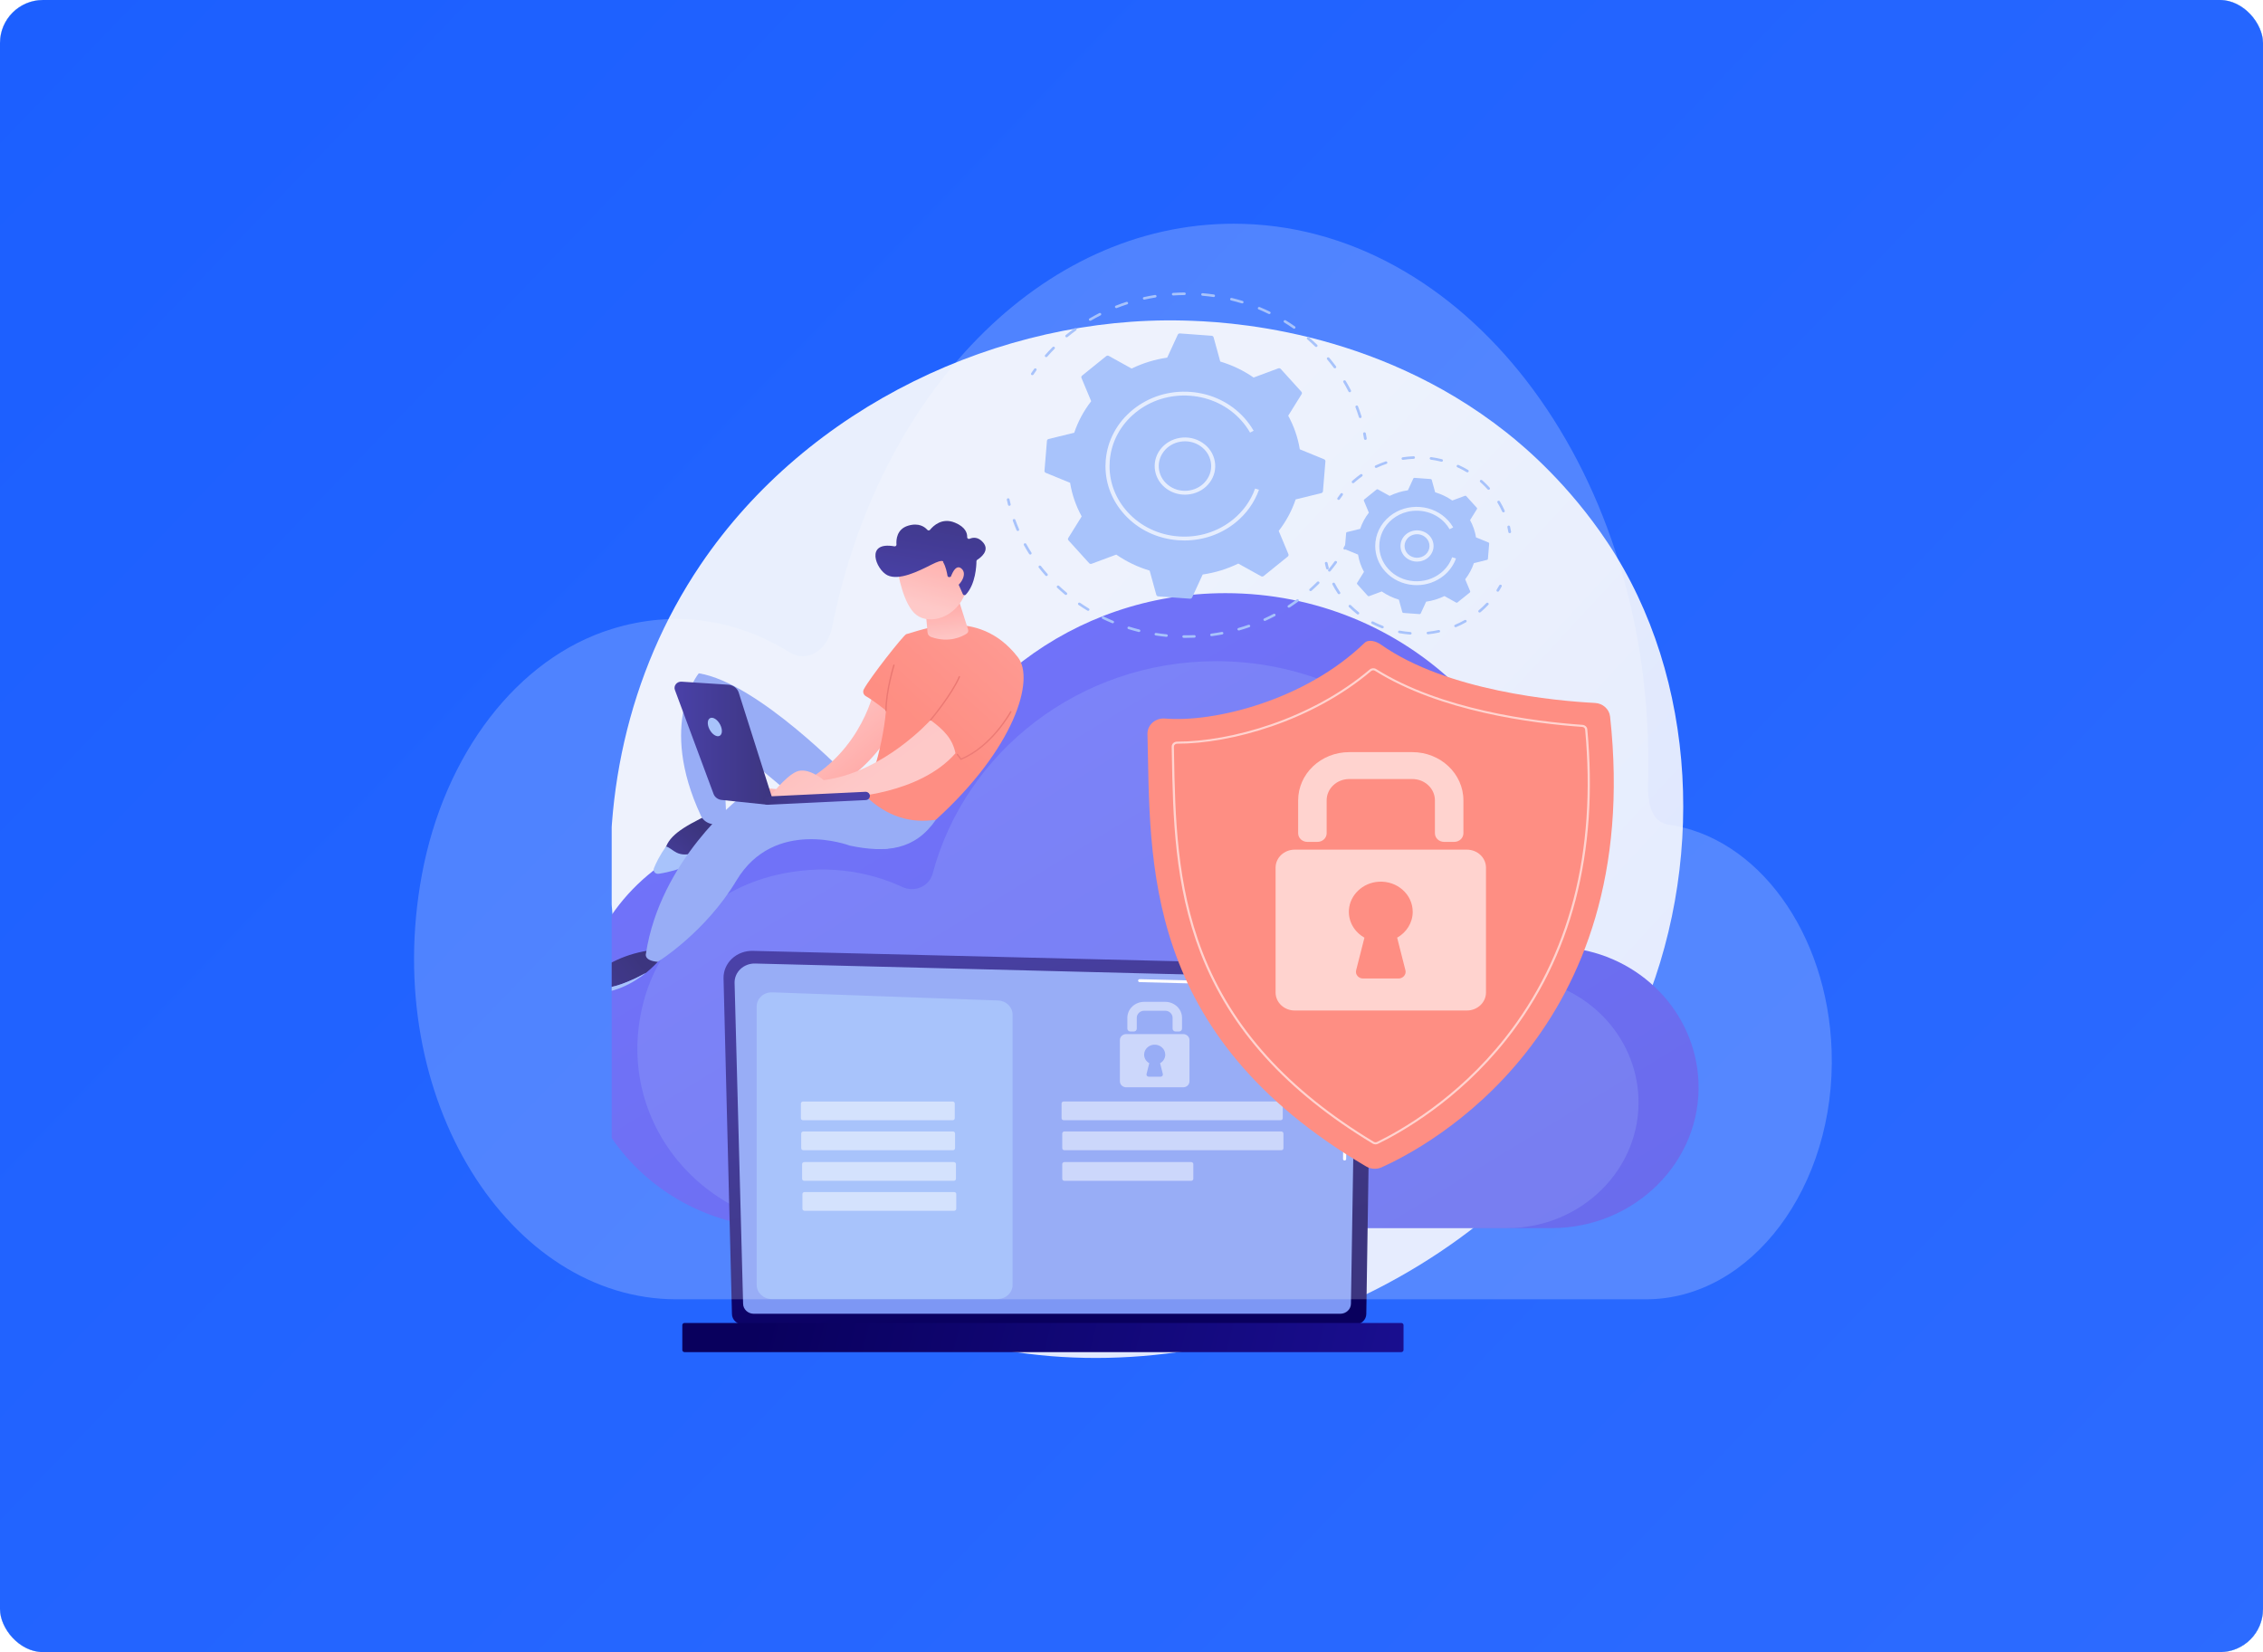 <svg width="263" height="192" viewBox="0 0 263 192" fill="none" xmlns="http://www.w3.org/2000/svg">
<g clip-path="url(#clip0_14_9187)">
<rect width="263" height="192" rx="5" fill="#4894D2"/>
<g filter="url(#filter0_d_14_9187)">
<path d="M263.817 0H3.183V192H263.817V0Z" fill="#32ADE6"/>
</g>
<path d="M205.631 130.152C190.794 165.597 151.273 185.453 117.001 180.097C111.424 179.225 96.135 176.629 82.599 164.381C56.54 140.802 50.967 94.113 71.988 61.211C87.287 37.263 114.713 23.688 140.772 24.367C146.385 24.514 167.898 25.415 186.803 41.232C189.58 43.555 195.705 49.076 201.224 57.834C214.186 78.4 215.3 107.052 205.631 130.152Z" fill="url(#paint0_linear_14_9187)"/>
<path d="M55.293 123.538C57.826 112.726 66.109 104.238 76.654 101.643C83.904 99.858 90.86 100.816 96.739 103.707C98.689 104.666 101.006 103.581 101.547 101.433C106.744 80.779 125.035 65.519 146.803 65.519C172.615 65.519 193.54 86.974 193.54 113.44C193.54 114.142 193.526 115.102 193.514 116.023C193.605 118.002 194.448 118.842 195.706 119.053C205.819 120.133 213.767 128.681 214.208 139.224C214.714 151.33 205.105 161.36 193.287 161.36H83.973C65.26 161.36 50.608 143.532 55.293 123.538Z" fill="url(#paint1_linear_14_9187)"/>
<path opacity="0.21" d="M63.759 127.59C66.021 117.936 73.417 110.358 82.832 108.04C89.305 106.447 95.516 107.302 100.765 109.884C102.506 110.74 104.575 109.771 105.058 107.854C109.698 89.411 126.03 75.787 145.466 75.787C168.512 75.787 187.195 94.943 187.195 118.574C187.195 119.201 187.183 120.058 187.172 120.88C187.254 122.647 188.006 123.397 189.13 123.586C198.159 124.549 205.256 132.182 205.649 141.596C206.102 152.405 197.521 161.36 186.969 161.36H89.367C72.658 161.36 59.576 145.442 63.759 127.59Z" fill="#91B3FA"/>
<path d="M76.451 174.312C76.451 175.198 77.177 175.922 78.063 175.922H165.254C166.141 175.922 166.867 175.198 166.867 174.312L167.592 124.205C167.592 123.319 166.548 121.59 164.635 121.72L79.423 119.515C78.31 119.486 77.234 119.914 76.446 120.7C75.658 121.485 75.227 122.559 75.254 123.671L76.451 174.312Z" fill="url(#paint2_linear_14_9187)"/>
<path d="M78.043 172.766C78.043 173.605 78.729 174.292 79.568 174.292H163.152C163.991 174.292 164.677 173.605 164.677 172.766L165.362 127.279C165.281 124.542 162.881 123.558 161.426 123.616L79.758 121.425C78.976 121.404 78.22 121.705 77.667 122.258C77.113 122.81 76.809 123.566 76.828 124.348L78.043 172.766Z" fill="#7D97F4"/>
<path d="M163.774 151.157C163.773 151.157 163.772 151.157 163.772 151.157C163.647 151.155 163.548 151.054 163.55 150.93L163.604 147.241C163.606 147.119 163.706 147.021 163.828 147.021C163.829 147.021 163.83 147.021 163.83 147.021C163.955 147.023 164.053 147.124 164.051 147.248L163.997 150.937C163.996 151.059 163.896 151.157 163.774 151.157Z" fill="white"/>
<path d="M163.907 142.117C163.907 142.117 163.904 142.117 163.903 142.117C163.78 142.115 163.681 142.014 163.683 141.89L163.891 127.761C163.887 126.922 163.632 126.252 163.133 125.774C162.203 124.883 160.725 124.928 160.663 124.931L134.56 124.231C134.436 124.228 134.339 124.125 134.342 124.002C134.345 123.878 134.44 123.773 134.572 123.784L160.659 124.484C160.822 124.475 162.395 124.448 163.443 125.452C164.032 126.016 164.333 126.794 164.338 127.764L164.13 141.897C164.128 142.019 164.028 142.117 163.907 142.117Z" fill="white"/>
<path d="M69.702 180.082H171.848C172.026 180.082 172.172 179.936 172.172 179.757V176.004C172.172 175.826 172.026 175.679 171.848 175.679H69.702C69.524 175.679 69.378 175.826 69.378 176.004V179.757C69.378 179.936 69.524 180.082 69.702 180.082Z" fill="url(#paint3_linear_14_9187)"/>
<path d="M114.305 172.073H82.123C80.937 172.073 79.975 171.111 79.975 169.924V127.917C79.975 126.698 80.988 125.724 82.206 125.77L114.387 127.002C115.541 127.046 116.454 127.994 116.454 129.149V169.924C116.454 171.111 115.492 172.073 114.305 172.073Z" fill="#91B3FA"/>
<path opacity="0.51" d="M107.904 145.082H86.587C86.418 145.082 86.281 144.945 86.281 144.776V142.556C86.281 142.386 86.418 142.249 86.587 142.249H107.904C108.073 142.249 108.21 142.386 108.21 142.556V144.776C108.21 144.945 108.073 145.082 107.904 145.082Z" fill="white"/>
<path opacity="0.51" d="M107.947 149.606H86.63C86.461 149.606 86.324 149.469 86.324 149.3V147.08C86.324 146.91 86.461 146.773 86.63 146.773H107.947C108.116 146.773 108.254 146.91 108.254 147.08V149.3C108.254 149.469 108.116 149.606 107.947 149.606Z" fill="white"/>
<path opacity="0.51" d="M108.076 154.225H86.759C86.59 154.225 86.453 154.088 86.453 153.919V151.698C86.453 151.529 86.59 151.392 86.759 151.392H108.076C108.245 151.392 108.382 151.529 108.382 151.698V153.919C108.382 154.088 108.245 154.225 108.076 154.225Z" fill="white"/>
<path opacity="0.51" d="M108.119 158.749H86.802C86.633 158.749 86.496 158.612 86.496 158.443V156.222C86.496 156.053 86.633 155.916 86.802 155.916H108.119C108.288 155.916 108.425 156.053 108.425 156.222V158.443C108.425 158.612 108.288 158.749 108.119 158.749Z" fill="white"/>
<path opacity="0.51" d="M154.654 145.079H123.738C123.569 145.079 123.432 144.942 123.432 144.773V142.552C123.432 142.383 123.569 142.246 123.738 142.246H154.654C154.823 142.246 154.96 142.383 154.96 142.552V144.773C154.96 144.942 154.823 145.079 154.654 145.079Z" fill="white"/>
<path opacity="0.51" d="M154.751 149.606H123.836C123.667 149.606 123.53 149.469 123.53 149.3V147.08C123.53 146.91 123.667 146.773 123.836 146.773H154.751C154.92 146.773 155.058 146.91 155.058 147.08V149.3C155.058 149.469 154.92 149.606 154.751 149.606Z" fill="white"/>
<path opacity="0.51" d="M141.905 154.225H123.836C123.667 154.225 123.53 154.088 123.53 153.919V151.698C123.53 151.529 123.667 151.392 123.836 151.392H141.905C142.074 151.392 142.212 151.529 142.212 151.698V153.919C142.212 154.088 142.074 154.225 141.905 154.225Z" fill="white"/>
<g opacity="0.51">
<path d="M140.169 131.687H139.689C139.45 131.687 139.257 131.494 139.257 131.256V129.614C139.257 129.026 138.78 128.55 138.193 128.55H135.217C134.63 128.55 134.153 129.026 134.153 129.614V131.256C134.153 131.494 133.96 131.687 133.722 131.687H133.241C133.003 131.687 132.81 131.494 132.81 131.256V129.614C132.81 128.284 133.888 127.206 135.217 127.206H138.193C139.523 127.206 140.601 128.284 140.601 129.614V131.256C140.601 131.494 140.407 131.687 140.169 131.687Z" fill="white"/>
<path d="M140.764 132.075H132.646C132.148 132.075 131.745 132.478 131.745 132.975V139.206C131.745 139.703 132.148 140.106 132.646 140.106H140.764C141.262 140.106 141.665 139.703 141.665 139.206V132.975C141.665 132.478 141.262 132.075 140.764 132.075ZM137.867 138.096C137.917 138.306 137.758 138.508 137.542 138.508H135.868C135.652 138.508 135.493 138.306 135.544 138.096L135.934 136.47C135.473 136.195 135.172 135.679 135.202 135.096C135.242 134.341 135.854 133.723 136.609 133.676C137.484 133.622 138.21 134.315 138.21 135.178C138.21 135.727 137.915 136.208 137.476 136.47L137.867 138.096Z" fill="white"/>
</g>
<path d="M163.8 58.952C163.768 58.952 163.736 58.944 163.706 58.928C163.613 58.876 163.579 58.758 163.631 58.665C163.755 58.441 163.876 58.215 163.993 57.988C164.042 57.894 164.158 57.857 164.254 57.905C164.349 57.954 164.386 58.071 164.337 58.166C164.218 58.396 164.095 58.625 163.969 58.852C163.934 58.916 163.868 58.952 163.8 58.952Z" fill="#91B3FA"/>
<path d="M141.179 72.266C141.065 72.266 140.951 72.266 140.836 72.264C140.73 72.263 140.644 72.175 140.646 72.068C140.647 71.962 140.733 71.877 140.839 71.877H140.842C141.342 71.884 141.847 71.876 142.346 71.853C142.446 71.846 142.543 71.931 142.548 72.038C142.553 72.144 142.47 72.235 142.364 72.24C141.971 72.257 141.572 72.266 141.179 72.266ZM138.38 72.115C138.373 72.115 138.366 72.115 138.359 72.114C137.854 72.06 137.345 71.99 136.846 71.906C136.741 71.888 136.67 71.788 136.687 71.683C136.705 71.578 136.805 71.506 136.91 71.524C137.402 71.607 137.903 71.676 138.401 71.73C138.507 71.741 138.584 71.837 138.572 71.943C138.562 72.042 138.478 72.115 138.38 72.115ZM144.808 72.012C144.713 72.012 144.63 71.942 144.617 71.846C144.602 71.74 144.675 71.642 144.781 71.627C145.276 71.557 145.775 71.472 146.265 71.373C146.368 71.353 146.471 71.42 146.492 71.525C146.513 71.629 146.445 71.731 146.341 71.753C145.844 71.853 145.337 71.939 144.835 72.01C144.826 72.011 144.817 72.012 144.808 72.012ZM134.471 71.387C134.454 71.387 134.438 71.385 134.421 71.38C133.931 71.249 133.439 71.102 132.958 70.943C132.856 70.91 132.801 70.8 132.835 70.699C132.868 70.597 132.977 70.543 133.079 70.576C133.553 70.733 134.038 70.878 134.521 71.007C134.624 71.034 134.685 71.14 134.658 71.243C134.635 71.33 134.556 71.387 134.471 71.387ZM148.692 71.155C148.609 71.155 148.532 71.102 148.507 71.018C148.476 70.916 148.534 70.808 148.636 70.777C149.115 70.632 149.595 70.471 150.063 70.298C150.163 70.261 150.274 70.313 150.311 70.413C150.348 70.513 150.297 70.624 150.196 70.661C149.722 70.836 149.234 71 148.748 71.147C148.729 71.153 148.71 71.155 148.692 71.155ZM130.719 70.068C130.693 70.068 130.667 70.063 130.641 70.052C130.177 69.847 129.713 69.626 129.263 69.395C129.168 69.346 129.13 69.229 129.179 69.134C129.228 69.04 129.344 69.002 129.44 69.051C129.883 69.278 130.34 69.496 130.797 69.698C130.895 69.741 130.939 69.855 130.896 69.953C130.864 70.025 130.794 70.068 130.719 70.068ZM152.398 69.711C152.326 69.711 152.257 69.671 152.223 69.602C152.177 69.506 152.217 69.39 152.314 69.344C152.763 69.127 153.213 68.894 153.65 68.65C153.744 68.599 153.861 68.632 153.913 68.725C153.965 68.819 153.931 68.937 153.838 68.989C153.395 69.236 152.938 69.472 152.481 69.692C152.454 69.705 152.426 69.711 152.398 69.711ZM127.217 68.188C127.181 68.188 127.145 68.178 127.112 68.157C126.685 67.883 126.261 67.593 125.852 67.295C125.765 67.233 125.746 67.112 125.809 67.025C125.872 66.939 125.993 66.92 126.079 66.983C126.483 67.276 126.901 67.562 127.321 67.832C127.411 67.889 127.437 68.009 127.38 68.099C127.343 68.156 127.28 68.188 127.217 68.188ZM155.836 67.713C155.775 67.713 155.715 67.683 155.677 67.629C155.616 67.541 155.639 67.421 155.726 67.36C156.138 67.076 156.546 66.776 156.94 66.469C157.025 66.403 157.146 66.418 157.212 66.503C157.277 66.587 157.263 66.708 157.178 66.774C156.778 67.086 156.364 67.39 155.946 67.678C155.913 67.701 155.874 67.713 155.836 67.713ZM124.046 65.79C124.001 65.79 123.955 65.774 123.918 65.742C123.54 65.407 123.165 65.055 122.804 64.696C122.729 64.621 122.728 64.499 122.804 64.423C122.879 64.347 123.001 64.347 123.077 64.422C123.432 64.775 123.802 65.122 124.175 65.452C124.254 65.523 124.262 65.645 124.191 65.725C124.153 65.768 124.1 65.79 124.046 65.79ZM158.93 65.21C158.879 65.21 158.827 65.189 158.789 65.149C158.716 65.071 158.72 64.949 158.797 64.876C159.161 64.532 159.519 64.174 159.862 63.812C159.935 63.734 160.058 63.731 160.135 63.804C160.213 63.877 160.216 63.999 160.143 64.077C159.796 64.445 159.432 64.809 159.063 65.157C159.025 65.192 158.978 65.21 158.93 65.21ZM121.277 62.935C121.222 62.935 121.167 62.911 121.128 62.865C120.804 62.476 120.487 62.072 120.185 61.664C120.122 61.578 120.14 61.457 120.226 61.393C120.312 61.33 120.433 61.348 120.497 61.434C120.794 61.836 121.106 62.235 121.426 62.618C121.494 62.7 121.483 62.822 121.401 62.89C121.365 62.92 121.321 62.935 121.277 62.935ZM161.606 62.269C161.565 62.269 161.523 62.256 161.488 62.228C161.404 62.163 161.389 62.041 161.454 61.957C161.762 61.561 162.061 61.153 162.343 60.743C162.404 60.655 162.525 60.632 162.612 60.693C162.7 60.753 162.723 60.874 162.662 60.962C162.376 61.378 162.072 61.793 161.759 62.194C161.721 62.243 161.664 62.269 161.606 62.269ZM118.973 59.693C118.907 59.693 118.843 59.66 118.807 59.599C118.545 59.163 118.294 58.715 118.06 58.267C118.01 58.172 118.047 58.056 118.142 58.006C118.236 57.957 118.353 57.993 118.403 58.088C118.633 58.529 118.881 58.97 119.139 59.4C119.194 59.492 119.164 59.611 119.073 59.666C119.041 59.684 119.007 59.693 118.973 59.693ZM117.195 56.136C117.119 56.136 117.047 56.09 117.016 56.015C116.825 55.544 116.646 55.062 116.483 54.583C116.449 54.482 116.503 54.372 116.605 54.338C116.705 54.304 116.815 54.358 116.85 54.459C117.01 54.931 117.186 55.405 117.375 55.87C117.415 55.968 117.367 56.081 117.268 56.121C117.244 56.131 117.22 56.136 117.195 56.136Z" fill="#91B3FA"/>
<path d="M115.986 52.336C115.898 52.336 115.818 52.276 115.797 52.187C115.738 51.934 115.682 51.68 115.631 51.426C115.609 51.321 115.677 51.219 115.782 51.198C115.886 51.177 115.988 51.244 116.01 51.349C116.061 51.599 116.115 51.849 116.174 52.098C116.198 52.202 116.134 52.306 116.03 52.331C116.015 52.334 116 52.336 115.986 52.336Z" fill="#91B3FA"/>
<path d="M119.264 32.616C119.229 32.616 119.193 32.607 119.161 32.586C119.071 32.529 119.044 32.41 119.101 32.32C119.239 32.101 119.381 31.883 119.526 31.667C119.585 31.579 119.705 31.555 119.794 31.614C119.883 31.674 119.906 31.794 119.847 31.883C119.703 32.096 119.564 32.31 119.428 32.526C119.391 32.584 119.328 32.616 119.264 32.616Z" fill="#91B3FA"/>
<path d="M166 39.094C165.916 39.094 165.839 39.04 165.814 38.955C165.667 38.451 165.501 37.945 165.322 37.451C165.286 37.351 165.338 37.24 165.438 37.204C165.538 37.167 165.65 37.219 165.686 37.32C165.867 37.821 166.035 38.335 166.185 38.846C166.215 38.949 166.157 39.056 166.054 39.087C166.036 39.092 166.018 39.094 166 39.094ZM164.501 35.191C164.429 35.191 164.36 35.151 164.327 35.081C164.099 34.607 163.853 34.135 163.597 33.677C163.545 33.584 163.579 33.466 163.672 33.414C163.765 33.362 163.883 33.395 163.935 33.488C164.195 33.953 164.444 34.432 164.675 34.914C164.722 35.01 164.681 35.126 164.585 35.172C164.558 35.185 164.53 35.191 164.501 35.191ZM162.39 31.582C162.329 31.582 162.269 31.554 162.231 31.5C161.93 31.07 161.612 30.644 161.284 30.232C161.218 30.148 161.231 30.027 161.315 29.96C161.399 29.893 161.52 29.908 161.587 29.991C161.919 30.409 162.242 30.842 162.548 31.278C162.609 31.366 162.588 31.486 162.5 31.547C162.467 31.571 162.428 31.582 162.39 31.582ZM121.238 29.895C121.194 29.895 121.15 29.88 121.114 29.85C121.032 29.782 121.021 29.66 121.089 29.578C121.428 29.169 121.786 28.764 122.152 28.374C122.225 28.296 122.347 28.292 122.425 28.365C122.503 28.439 122.507 28.561 122.434 28.639C122.073 29.023 121.721 29.422 121.387 29.825C121.348 29.871 121.293 29.895 121.238 29.895ZM159.725 28.36C159.674 28.36 159.624 28.341 159.586 28.302C159.222 27.926 158.84 27.556 158.45 27.201C158.371 27.129 158.366 27.007 158.438 26.928C158.51 26.848 158.632 26.843 158.711 26.915C159.106 27.275 159.494 27.651 159.863 28.032C159.938 28.109 159.936 28.231 159.859 28.306C159.822 28.342 159.773 28.36 159.725 28.36ZM124.157 26.902C124.103 26.902 124.05 26.88 124.012 26.836C123.941 26.755 123.95 26.633 124.03 26.563C124.432 26.212 124.85 25.868 125.272 25.543C125.357 25.478 125.478 25.494 125.543 25.578C125.608 25.663 125.592 25.784 125.508 25.849C125.093 26.17 124.681 26.508 124.285 26.854C124.248 26.886 124.202 26.902 124.157 26.902ZM156.582 25.605C156.542 25.605 156.502 25.593 156.467 25.567C156.046 25.253 155.609 24.95 155.169 24.663C155.08 24.605 155.054 24.485 155.113 24.396C155.171 24.306 155.29 24.281 155.38 24.339C155.827 24.63 156.27 24.938 156.698 25.256C156.784 25.32 156.801 25.441 156.738 25.527C156.7 25.578 156.642 25.605 156.582 25.605ZM127.517 24.412C127.453 24.412 127.39 24.379 127.353 24.32C127.297 24.23 127.324 24.111 127.415 24.054C127.867 23.773 128.335 23.501 128.805 23.247C128.899 23.196 129.016 23.232 129.067 23.326C129.117 23.42 129.082 23.537 128.989 23.588C128.526 23.838 128.065 24.105 127.619 24.382C127.588 24.402 127.552 24.412 127.517 24.412ZM153.036 23.393C153.006 23.393 152.976 23.387 152.948 23.372C152.481 23.131 152.001 22.902 151.52 22.691C151.422 22.648 151.378 22.534 151.421 22.436C151.464 22.338 151.578 22.294 151.676 22.337C152.164 22.552 152.651 22.784 153.125 23.028C153.22 23.077 153.257 23.194 153.208 23.289C153.174 23.355 153.106 23.393 153.036 23.393ZM131.235 22.497C131.159 22.497 131.087 22.452 131.057 22.378C131.016 22.279 131.062 22.166 131.161 22.125C131.652 21.921 132.157 21.729 132.663 21.555C132.764 21.52 132.874 21.573 132.909 21.674C132.943 21.776 132.89 21.886 132.789 21.92C132.291 22.092 131.793 22.281 131.309 22.482C131.285 22.492 131.26 22.497 131.235 22.497ZM149.178 21.785C149.158 21.785 149.138 21.782 149.118 21.776C148.619 21.614 148.108 21.466 147.599 21.335C147.496 21.308 147.433 21.203 147.46 21.099C147.487 20.996 147.594 20.934 147.696 20.96C148.212 21.093 148.731 21.244 149.238 21.408C149.339 21.441 149.395 21.55 149.362 21.652C149.335 21.733 149.26 21.785 149.178 21.785ZM135.213 21.211C135.126 21.211 135.046 21.151 135.025 21.062C135.001 20.958 135.065 20.854 135.169 20.829C135.689 20.707 136.219 20.599 136.743 20.509C136.851 20.492 136.949 20.562 136.967 20.667C136.985 20.773 136.914 20.873 136.809 20.891C136.292 20.979 135.77 21.085 135.258 21.206C135.243 21.209 135.228 21.211 135.213 21.211ZM145.111 20.821C145.101 20.821 145.091 20.82 145.081 20.819C144.562 20.739 144.034 20.675 143.51 20.627C143.404 20.617 143.326 20.523 143.335 20.417C143.345 20.311 143.437 20.232 143.546 20.242C144.076 20.29 144.613 20.356 145.14 20.436C145.245 20.453 145.318 20.551 145.302 20.657C145.287 20.753 145.205 20.821 145.111 20.821ZM139.347 20.584C139.247 20.584 139.162 20.506 139.155 20.404C139.147 20.297 139.227 20.205 139.334 20.198C139.865 20.16 140.405 20.139 140.939 20.134H140.94C141.047 20.134 141.133 20.22 141.134 20.326C141.135 20.433 141.049 20.52 140.942 20.521C140.416 20.526 139.884 20.547 139.361 20.583C139.356 20.584 139.352 20.584 139.347 20.584Z" fill="#91B3FA"/>
<path d="M166.735 42.386C166.641 42.386 166.559 42.318 166.544 42.223C166.505 41.97 166.462 41.718 166.415 41.467C166.395 41.362 166.464 41.261 166.569 41.241C166.674 41.223 166.775 41.291 166.795 41.396C166.842 41.651 166.886 41.907 166.926 42.163C166.943 42.269 166.871 42.368 166.765 42.384C166.755 42.386 166.745 42.386 166.735 42.386Z" fill="#91B3FA"/>
<path d="M161.039 45.622C161.05 45.49 160.975 45.366 160.853 45.313L157.387 43.807C157.119 42.063 156.571 40.348 155.736 38.735L157.649 35.478C157.716 35.364 157.704 35.22 157.618 35.119L154.671 31.674C154.585 31.573 154.444 31.538 154.321 31.587L150.807 32.972C149.343 31.898 147.734 31.091 146.052 30.556L145.101 26.898C145.067 26.77 144.957 26.677 144.824 26.667L140.305 26.315C140.172 26.304 140.048 26.379 139.996 26.5L138.49 29.967C136.745 30.235 135.031 30.783 133.418 31.618L130.161 29.705C130.047 29.637 129.902 29.65 129.802 29.736L126.357 32.683C126.256 32.77 126.221 32.91 126.27 33.033L127.655 36.547C126.581 38.011 125.774 39.62 125.239 41.302L121.581 42.253C121.453 42.286 121.36 42.398 121.349 42.529L120.997 47.049C120.987 47.181 121.062 47.305 121.183 47.358L124.65 48.864C124.917 50.609 125.465 52.323 126.3 53.936L124.387 57.193C124.32 57.307 124.333 57.452 124.419 57.552L127.366 60.997C127.452 61.098 127.592 61.133 127.716 61.084L131.229 59.699C132.694 60.773 134.303 61.58 135.985 62.115L136.936 65.773C136.969 65.901 137.08 65.994 137.212 66.004L141.732 66.356C141.864 66.367 141.988 66.292 142.041 66.171L143.547 62.704C145.291 62.436 147.006 61.889 148.619 61.054L151.876 62.967C151.99 63.034 152.134 63.021 152.235 62.935L155.68 59.988C155.781 59.902 155.815 59.761 155.767 59.638L154.381 56.124C155.456 54.66 156.263 53.051 156.798 51.369L160.456 50.418C160.584 50.385 160.677 50.274 160.687 50.142L161.039 45.622Z" fill="#91B3FA"/>
<path opacity="0.7" d="M141.009 50.652C140.124 50.652 139.262 50.38 138.525 49.858C136.583 48.484 136.121 45.785 137.496 43.843C138.161 42.902 139.154 42.277 140.29 42.082C141.426 41.888 142.57 42.148 143.511 42.813C144.452 43.479 145.077 44.471 145.272 45.608C145.466 46.744 145.207 47.888 144.541 48.829C143.875 49.77 142.883 50.395 141.746 50.589C141.5 50.631 141.254 50.652 141.009 50.652ZM141.026 42.599C140.814 42.599 140.601 42.617 140.388 42.654C139.405 42.822 138.546 43.363 137.969 44.178C136.779 45.859 137.179 48.195 138.86 49.385C139.675 49.961 140.665 50.185 141.649 50.017C142.632 49.849 143.491 49.308 144.067 48.494C144.644 47.679 144.869 46.689 144.7 45.706C144.532 44.722 143.991 43.863 143.176 43.287C142.538 42.835 141.792 42.599 141.026 42.599Z" fill="white"/>
<path opacity="0.7" d="M140.94 57.566C140.644 57.566 140.347 57.554 140.05 57.531C137.059 57.298 134.339 55.915 132.389 53.635C130.633 51.583 129.692 49.026 129.692 46.354C129.692 46.059 129.703 45.762 129.727 45.464C129.96 42.473 131.343 39.753 133.623 37.803C135.902 35.853 138.804 34.908 141.794 35.141C144.785 35.374 147.505 36.757 149.455 39.037C149.975 39.645 150.431 40.308 150.808 41.007L150.298 41.283C149.94 40.62 149.508 39.991 149.014 39.414C147.165 37.252 144.585 35.94 141.749 35.719C138.913 35.5 136.161 36.395 134 38.244C131.838 40.093 130.526 42.673 130.305 45.509C130.283 45.791 130.272 46.073 130.272 46.353C130.272 48.887 131.165 51.312 132.83 53.258C134.679 55.42 137.259 56.732 140.095 56.953C142.932 57.174 145.683 56.277 147.844 54.428C149.311 53.173 150.409 51.547 151.018 49.727L151.568 49.911C150.926 51.831 149.768 53.546 148.221 54.869C146.169 56.625 143.612 57.566 140.94 57.566Z" fill="white"/>
<path d="M185.611 65.3C185.578 65.3 185.544 65.291 185.513 65.273C185.421 65.218 185.391 65.1 185.445 65.008C185.575 64.788 185.699 64.564 185.814 64.341C185.863 64.246 185.979 64.21 186.075 64.258C186.17 64.307 186.207 64.424 186.158 64.519C186.04 64.748 185.912 64.979 185.778 65.205C185.742 65.266 185.677 65.3 185.611 65.3Z" fill="#91B3FA"/>
<path d="M173.131 71.772C173.126 71.772 173.121 71.771 173.116 71.771C172.591 71.73 172.064 71.657 171.549 71.555C171.445 71.535 171.377 71.433 171.397 71.328C171.418 71.224 171.52 71.155 171.624 71.176C172.124 71.275 172.636 71.345 173.146 71.385C173.252 71.394 173.332 71.487 173.323 71.593C173.315 71.695 173.231 71.772 173.131 71.772ZM175.66 71.731C175.563 71.731 175.479 71.658 175.468 71.559C175.456 71.453 175.532 71.357 175.639 71.345C176.148 71.288 176.657 71.201 177.152 71.085C177.255 71.06 177.36 71.126 177.384 71.23C177.409 71.334 177.344 71.438 177.24 71.462C176.73 71.581 176.205 71.671 175.682 71.73C175.674 71.73 175.667 71.731 175.66 71.731ZM169.163 70.835C169.138 70.835 169.114 70.83 169.09 70.821C168.604 70.623 168.124 70.394 167.663 70.141C167.569 70.089 167.535 69.971 167.587 69.878C167.638 69.784 167.756 69.751 167.849 69.802C168.297 70.048 168.763 70.27 169.236 70.462C169.334 70.502 169.382 70.615 169.342 70.714C169.311 70.789 169.239 70.835 169.163 70.835ZM179.595 70.661C179.521 70.661 179.45 70.619 179.418 70.547C179.374 70.449 179.418 70.335 179.515 70.291C179.982 70.083 180.44 69.845 180.879 69.583C180.97 69.528 181.089 69.558 181.144 69.65C181.198 69.742 181.169 69.861 181.077 69.915C180.626 70.185 180.153 70.43 179.673 70.645C179.648 70.656 179.621 70.661 179.595 70.661ZM165.669 68.737C165.625 68.737 165.581 68.722 165.545 68.692C165.143 68.356 164.756 67.992 164.393 67.61C164.32 67.532 164.323 67.41 164.4 67.336C164.478 67.263 164.601 67.266 164.674 67.344C165.026 67.715 165.402 68.069 165.793 68.395C165.875 68.463 165.886 68.585 165.818 68.667C165.779 68.713 165.724 68.737 165.669 68.737ZM183.017 68.445C182.963 68.445 182.91 68.423 182.872 68.38C182.801 68.301 182.808 68.178 182.888 68.107L183.001 68.005C183.342 67.695 183.669 67.364 183.974 67.021C184.044 66.941 184.167 66.933 184.246 67.005C184.326 67.076 184.334 67.198 184.263 67.278C183.949 67.631 183.612 67.971 183.262 68.291L183.145 68.396C183.108 68.429 183.062 68.445 183.017 68.445ZM162.973 65.679C162.909 65.679 162.847 65.647 162.81 65.59C162.527 65.147 162.267 64.683 162.037 64.21C161.99 64.114 162.03 63.998 162.127 63.952C162.223 63.905 162.338 63.945 162.385 64.041C162.608 64.501 162.861 64.951 163.136 65.381C163.193 65.471 163.167 65.59 163.077 65.648C163.045 65.669 163.009 65.679 162.973 65.679Z" fill="#91B3FA"/>
<path d="M161.328 61.94C161.243 61.94 161.165 61.882 161.142 61.796C161.075 61.544 161.015 61.287 160.963 61.032C160.942 60.928 161.009 60.826 161.114 60.804C161.218 60.783 161.321 60.85 161.342 60.955C161.392 61.203 161.451 61.452 161.515 61.697C161.543 61.8 161.481 61.906 161.378 61.933C161.361 61.938 161.345 61.94 161.328 61.94Z" fill="#91B3FA"/>
<path d="M162.921 51.446C162.886 51.446 162.85 51.436 162.818 51.416C162.728 51.359 162.701 51.239 162.758 51.149C162.897 50.928 163.044 50.709 163.195 50.498C163.257 50.411 163.378 50.391 163.465 50.453C163.552 50.515 163.572 50.636 163.51 50.722C163.363 50.928 163.22 51.141 163.085 51.355C163.048 51.413 162.985 51.446 162.921 51.446Z" fill="#91B3FA"/>
<path d="M186.411 53.326C186.336 53.326 186.264 53.282 186.233 53.208C186.037 52.746 185.811 52.291 185.563 51.854C185.51 51.762 185.542 51.644 185.635 51.591C185.728 51.538 185.846 51.57 185.899 51.663C186.155 52.112 186.387 52.581 186.589 53.057C186.631 53.155 186.585 53.269 186.487 53.311C186.462 53.321 186.436 53.326 186.411 53.326ZM184.301 49.914C184.246 49.914 184.192 49.892 184.154 49.847C184.055 49.731 183.954 49.616 183.851 49.502C183.615 49.244 183.366 48.992 183.11 48.753C183.032 48.68 183.028 48.558 183.101 48.48C183.174 48.402 183.297 48.398 183.375 48.471C183.637 48.716 183.893 48.976 184.136 49.242C184.243 49.358 184.347 49.476 184.448 49.596C184.517 49.677 184.508 49.799 184.426 49.868C184.39 49.899 184.345 49.914 184.301 49.914ZM164.983 48.923C164.932 48.923 164.881 48.903 164.843 48.863C164.77 48.785 164.773 48.663 164.85 48.589C164.928 48.515 165.007 48.441 165.087 48.367C165.389 48.092 165.708 47.827 166.033 47.58C166.118 47.515 166.239 47.532 166.304 47.617C166.368 47.702 166.352 47.823 166.267 47.888C165.951 48.128 165.642 48.385 165.348 48.653C165.27 48.724 165.193 48.797 165.117 48.869C165.079 48.905 165.031 48.923 164.983 48.923ZM181.274 47.283C181.238 47.283 181.203 47.273 181.17 47.253C180.746 46.985 180.302 46.739 179.85 46.521C179.753 46.475 179.713 46.36 179.759 46.264C179.805 46.167 179.92 46.126 180.017 46.173C180.482 46.397 180.94 46.65 181.377 46.926C181.467 46.983 181.494 47.102 181.437 47.193C181.4 47.251 181.338 47.283 181.274 47.283ZM168.264 46.615C168.193 46.615 168.125 46.576 168.091 46.508C168.043 46.412 168.083 46.296 168.178 46.248C168.64 46.019 169.122 45.813 169.609 45.638C169.71 45.602 169.82 45.654 169.857 45.754C169.893 45.855 169.841 45.966 169.74 46.002C169.267 46.172 168.799 46.372 168.35 46.595C168.323 46.608 168.293 46.615 168.264 46.615ZM177.599 45.679C177.583 45.679 177.566 45.677 177.549 45.672C177.064 45.544 176.566 45.442 176.069 45.369C175.963 45.354 175.89 45.256 175.906 45.15C175.921 45.044 176.018 44.968 176.125 44.987C176.636 45.061 177.149 45.166 177.648 45.298C177.752 45.326 177.813 45.432 177.786 45.535C177.763 45.622 177.684 45.679 177.599 45.679ZM172.085 45.396C171.992 45.396 171.91 45.328 171.895 45.233C171.878 45.127 171.95 45.028 172.055 45.012C172.565 44.931 173.085 44.879 173.603 44.857C173.71 44.855 173.8 44.935 173.804 45.042C173.809 45.149 173.726 45.239 173.619 45.244C173.116 45.265 172.611 45.315 172.116 45.394C172.106 45.395 172.095 45.396 172.085 45.396Z" fill="#91B3FA"/>
<path d="M187.306 56.464C187.212 56.464 187.13 56.396 187.115 56.3C187.076 56.051 187.029 55.799 186.976 55.552C186.954 55.447 187.02 55.344 187.124 55.322C187.23 55.299 187.332 55.366 187.354 55.47C187.409 55.724 187.457 55.984 187.497 56.241C187.514 56.346 187.442 56.445 187.336 56.462C187.326 56.463 187.316 56.464 187.306 56.464Z" fill="#91B3FA"/>
<path d="M184.38 58.032C184.386 57.964 184.347 57.901 184.285 57.873L182.504 57.1C182.367 56.204 182.085 55.323 181.656 54.494L182.639 52.821C182.674 52.763 182.667 52.689 182.623 52.637L181.109 50.867C181.065 50.816 180.993 50.798 180.929 50.823L179.124 51.534C178.372 50.982 177.546 50.568 176.682 50.293L176.193 48.414C176.176 48.348 176.119 48.3 176.051 48.295L173.729 48.114C173.662 48.109 173.598 48.147 173.571 48.21L172.797 49.99C171.901 50.128 171.02 50.41 170.192 50.838L168.519 49.856C168.46 49.821 168.386 49.828 168.334 49.872L166.565 51.386C166.513 51.43 166.495 51.502 166.52 51.566L167.232 53.37C166.68 54.123 166.265 54.949 165.991 55.813L164.111 56.302C164.046 56.319 163.998 56.376 163.993 56.444L163.812 58.765C163.806 58.833 163.845 58.897 163.907 58.924L165.688 59.698C165.825 60.594 166.107 61.474 166.536 62.303L165.553 63.976C165.519 64.035 165.525 64.109 165.569 64.16L167.083 65.93C167.127 65.982 167.2 66 167.263 65.975L169.068 65.263C169.82 65.815 170.647 66.23 171.511 66.504L171.999 68.383C172.016 68.449 172.073 68.497 172.141 68.502L174.463 68.683C174.531 68.688 174.594 68.65 174.621 68.588L175.395 66.807C176.291 66.669 177.172 66.388 178 65.959L179.673 66.942C179.732 66.976 179.806 66.97 179.858 66.925L181.627 65.412C181.679 65.367 181.697 65.295 181.672 65.232L180.96 63.427C181.512 62.675 181.927 61.848 182.202 60.984L184.081 60.496C184.146 60.479 184.194 60.422 184.2 60.354L184.38 58.032Z" fill="#91B3FA"/>
<path opacity="0.7" d="M174.091 60.757C173.607 60.757 173.137 60.608 172.734 60.323C171.673 59.572 171.421 58.098 172.171 57.037C172.535 56.522 173.078 56.181 173.698 56.075C174.319 55.968 174.944 56.11 175.458 56.474C175.972 56.838 176.314 57.38 176.42 58.001C176.526 58.622 176.385 59.247 176.021 59.761C175.657 60.275 175.115 60.617 174.494 60.723C174.359 60.746 174.225 60.757 174.091 60.757ZM174.098 56.621C173.541 56.621 172.991 56.883 172.645 57.372C172.079 58.172 172.269 59.284 173.069 59.85C173.457 60.124 173.929 60.231 174.396 60.151C174.864 60.071 175.273 59.813 175.547 59.426C175.821 59.038 175.928 58.567 175.848 58.099C175.768 57.631 175.511 57.222 175.123 56.948C174.812 56.727 174.453 56.621 174.098 56.621Z" fill="white"/>
<path opacity="0.7" d="M174.056 64.309C173.9 64.309 173.744 64.303 173.587 64.29C172.014 64.168 170.582 63.44 169.556 62.24C168.605 61.129 168.14 59.763 168.14 58.403C168.14 56.734 168.841 55.075 170.205 53.908C172.681 51.79 176.419 52.081 178.537 54.558C178.553 54.577 178.57 54.597 178.586 54.616C178.816 54.892 179.02 55.188 179.195 55.497C179.196 55.499 179.197 55.5 179.197 55.501C179.2 55.506 179.203 55.51 179.205 55.515C179.21 55.523 179.214 55.531 179.219 55.539C179.221 55.544 179.224 55.548 179.226 55.552C179.234 55.566 179.241 55.581 179.249 55.594L178.739 55.87C178.56 55.539 178.343 55.224 178.096 54.935C176.743 53.354 174.659 52.761 172.765 53.227C171.983 53.419 171.234 53.792 170.582 54.349C169.352 55.402 168.72 56.898 168.72 58.403C168.72 59.629 169.139 60.861 169.997 61.863C171.907 64.096 175.278 64.359 177.511 62.449C178.245 61.821 178.794 61.007 179.099 60.096L179.649 60.28C179.311 61.291 178.702 62.193 177.888 62.889C176.808 63.813 175.462 64.309 174.056 64.309Z" fill="white"/>
<path d="M136.401 85.055C136.878 84.608 137.522 84.386 138.173 84.445C145.133 85.071 158.119 81.718 166.606 73.035C167.195 72.432 168.269 72.772 168.945 73.277C178.383 80.332 194.029 81.793 199.46 82.091C200.584 82.153 201.495 83.025 201.611 84.144C206.551 131.849 175.49 149.136 169.048 152.187C168.344 152.52 167.515 152.472 166.853 152.06C134.747 132.061 136.12 106.054 135.676 86.783C135.661 86.13 135.924 85.501 136.401 85.055Z" fill="url(#paint4_linear_14_9187)"/>
<path opacity="0.61" d="M168.179 148.722C168.036 148.722 167.893 148.682 167.768 148.602C155.459 140.733 147.436 131.327 143.242 119.844C139.496 109.588 139.312 99.146 139.151 89.932L139.129 88.704C139.125 88.499 139.202 88.305 139.345 88.159C139.49 88.012 139.684 87.931 139.892 87.931H139.892C147.515 87.931 158.956 84.565 167.348 77.045C167.605 76.814 167.987 76.787 168.276 76.978C177.496 83.096 190.649 84.878 197.668 85.395C198.042 85.423 198.336 85.714 198.369 86.088C200.001 104.701 196.129 120.441 186.862 132.871C179.941 142.153 171.733 146.99 168.526 148.639C168.417 148.694 168.298 148.722 168.179 148.722ZM168.383 148.36C171.571 146.722 179.729 141.914 186.611 132.684C195.831 120.318 199.683 104.65 198.058 86.115C198.039 85.895 197.865 85.723 197.645 85.707C190.595 85.187 177.383 83.396 168.103 77.239C167.933 77.126 167.708 77.142 167.556 77.278C159.103 84.853 147.574 88.243 139.898 88.243H139.898C139.769 88.243 139.654 88.291 139.568 88.378C139.484 88.464 139.439 88.578 139.441 88.698L139.463 89.926C139.624 99.115 139.807 109.53 143.536 119.737C147.706 131.153 155.687 140.508 167.936 148.339C168.07 148.424 168.242 148.433 168.383 148.36Z" fill="white"/>
<path opacity="0.61" d="M179.402 103.063H177.95C177.23 103.063 176.645 102.479 176.645 101.758V96.795C176.645 95.019 175.205 93.579 173.429 93.579H164.432C162.656 93.579 161.216 95.019 161.216 96.795V101.758C161.216 102.479 160.631 103.063 159.91 103.063H158.459C157.738 103.063 157.153 102.479 157.153 101.758V96.795C157.153 92.775 160.412 89.516 164.432 89.516H173.429C177.449 89.516 180.708 92.775 180.708 96.795V101.758C180.708 102.479 180.123 103.063 179.402 103.063Z" fill="white"/>
<path opacity="0.61" d="M181.202 104.234H156.659C155.155 104.234 153.936 105.453 153.936 106.957V125.793C153.936 127.297 155.155 128.516 156.659 128.516H181.202C182.706 128.516 183.925 127.297 183.925 125.793V106.957C183.925 105.453 182.706 104.234 181.202 104.234ZM172.442 122.439C172.594 123.073 172.114 123.684 171.461 123.684H166.4C165.747 123.684 165.267 123.073 165.419 122.439L166.6 117.523C165.206 116.69 164.295 115.132 164.388 113.369C164.508 111.086 166.358 109.218 168.64 109.076C171.284 108.912 173.48 111.007 173.48 113.616C173.48 115.277 172.59 116.729 171.261 117.523L172.442 122.439Z" fill="white"/>
<path d="M74.853 98.077C74.853 98.077 76.841 98.182 77.085 102.271C77.085 102.271 72.476 106.403 66.249 107.387C65.782 107.461 66.903 104.196 67.071 103.754C67.873 101.65 70.398 100.295 74.853 98.077Z" fill="url(#paint5_linear_14_9187)"/>
<path d="M97.24 93.268H93.045C93.045 93.268 80.171 79.049 71.726 77.615C71.726 77.615 65.848 85.118 72.039 99.137C72.537 100.265 73.93 100.766 74.969 100.103C75.28 99.904 75.503 99.638 75.639 99.305L75.141 87.334C75.141 87.334 86.123 96.939 88.032 98.793C89.941 100.647 99.644 99.517 97.24 93.268Z" fill="#7D97F4"/>
<path d="M56.686 123.121C58.444 121.581 61.245 119.853 65.288 119.357L66.655 120.194C66.655 120.194 65.783 121.48 64.19 122.838C62.726 123.689 60.466 124.84 58.592 125.09C56.77 125.333 56.501 124.231 56.686 123.121Z" fill="url(#paint6_linear_14_9187)"/>
<path d="M67.071 103.754C68.154 104.104 68.63 105.639 71.378 104.624C74.037 103.643 76.013 102.377 77.03 101.647C77.053 101.844 77.072 102.051 77.085 102.271C77.085 102.271 72.225 106.894 65.999 107.878C65.531 107.952 65.161 107.485 65.329 107.043C65.632 106.249 66.177 105.046 67.071 103.754Z" fill="#91B3FA"/>
<path d="M55.362 124.437C55.708 124.043 56.151 123.591 56.686 123.121C56.501 124.231 56.77 125.333 58.592 125.09C60.466 124.84 62.726 123.689 64.19 122.838C62.355 124.403 59.564 126.064 56.04 125.967C55.257 125.945 54.845 125.025 55.362 124.437Z" fill="#91B3FA"/>
<path d="M97.086 96.303L77.443 96.516C77.443 96.516 66.225 105.797 64.19 119.949C64.19 119.949 63.853 120.99 65.88 121.168C65.88 121.168 72.663 116.739 77.085 108.907C82.507 99.305 93.25 103.627 93.25 103.627C98.411 104.766 102.518 104.342 105.525 99.716L97.086 96.303Z" fill="#7D97F4"/>
<path d="M96.623 80.48C96.623 80.48 94.508 91.077 84.147 95.27L80.461 94.835L79.591 96.222L88.237 96.498C88.237 96.498 95.626 93.571 99.542 85.595C99.671 85.332 101.827 80.88 96.623 80.48Z" fill="url(#paint7_linear_14_9187)"/>
<path d="M95.489 96.13C95.489 96.13 97.894 89.593 98.411 83.242C98.411 83.242 96.652 81.73 95.552 81.078C95.196 80.867 95.061 80.42 95.242 80.047C96.05 78.372 100.939 71.796 101.305 71.705C103.296 71.208 111.459 67.326 117.209 75.191C119.677 78.566 116.719 88.956 105.525 99.716C101.922 100.303 98.555 99.265 95.489 96.13Z" fill="url(#paint8_linear_14_9187)"/>
<path d="M104.755 84.674C104.755 84.674 98.074 92.585 89.532 93.741C89.532 93.741 87.325 91.729 85.683 92.447C84.042 93.166 81.791 96.338 81.791 96.338H92.759C92.759 96.338 103.129 95.972 108.311 89.684C107.894 87.483 106.645 86.169 104.755 84.674Z" fill="url(#paint9_linear_14_9187)"/>
<path d="M108.653 66.156L110.115 71.032C110.182 71.255 110.099 71.497 109.907 71.629C109.203 72.111 107.363 73.069 104.84 72.138C104.551 72.031 104.354 71.762 104.329 71.455L103.982 67.208L108.653 66.156Z" fill="url(#paint10_linear_14_9187)"/>
<path d="M100.093 62.208C100.093 62.208 100.812 67.262 102.753 68.816C104.695 70.37 108.477 69.2 109.755 65.39L107.209 58.875L100.093 62.208Z" fill="url(#paint11_linear_14_9187)"/>
<path d="M107.496 63.091C107.348 63.139 107.194 63.044 107.171 62.89C107.101 62.424 106.926 61.501 106.571 60.872C106.571 60.872 106.757 60.209 104.896 61.21C103.035 62.212 100.239 63.683 98.594 62.807C96.989 61.953 95.364 57.654 99.604 58.45C99.766 58.48 99.914 58.352 99.902 58.188C99.85 57.481 99.92 55.856 101.566 55.334C103.107 54.846 103.95 55.541 104.298 55.961C104.4 56.084 104.59 56.082 104.687 55.955C105.149 55.352 106.402 54.07 108.247 54.883C109.766 55.553 110.003 56.489 109.978 57.072C109.97 57.261 110.161 57.389 110.333 57.31C110.799 57.096 111.547 56.984 112.264 57.883C113.256 59.125 111.839 60.202 111.414 60.484C111.344 60.531 111.301 60.607 111.301 60.691C111.297 61.337 111.196 64.155 109.784 65.744C109.661 65.882 109.435 65.841 109.364 65.672L108.277 63.081C108.226 62.96 108.092 62.899 107.968 62.939L107.496 63.091Z" fill="url(#paint12_linear_14_9187)"/>
<path d="M107.473 63.617C107.473 63.617 108.137 60.912 109.146 61.79C110.154 62.668 108.883 64.601 107.727 64.969L107.473 63.617Z" fill="url(#paint13_linear_14_9187)"/>
<path d="M82.343 96.951L77.419 80.529C77.218 79.859 76.623 79.383 75.925 79.336L69.276 78.881C68.6 78.835 68.098 79.495 68.322 80.134L73.827 95.817C74.005 96.323 74.458 96.68 74.991 96.734L81.538 97.461L82.343 96.951Z" fill="url(#paint14_linear_14_9187)"/>
<path d="M73.261 86.095C73.629 86.837 74.264 87.272 74.679 87.066C75.095 86.86 75.134 86.091 74.766 85.349C74.398 84.607 73.764 84.172 73.348 84.378C72.933 84.584 72.894 85.353 73.261 86.095Z" fill="#91B3FA"/>
<path d="M81.538 97.461C81.549 97.461 81.56 97.46 81.57 97.46L95.521 96.755C95.866 96.737 96.131 96.444 96.114 96.099C96.096 95.754 95.801 95.483 95.458 95.506L81.507 96.211C81.162 96.228 80.897 96.522 80.914 96.867C80.931 97.201 81.207 97.461 81.538 97.461Z" fill="url(#paint15_linear_14_9187)"/>
<path d="M98.411 83.339C98.358 83.339 98.314 83.296 98.314 83.242C98.304 80.297 99.438 76.4 99.449 76.361C99.464 76.31 99.517 76.28 99.569 76.295C99.62 76.31 99.65 76.364 99.635 76.415C99.623 76.454 98.498 80.325 98.507 83.242C98.508 83.295 98.465 83.338 98.411 83.339H98.411Z" fill="url(#paint16_linear_14_9187)"/>
<path d="M104.755 84.771C104.734 84.771 104.713 84.764 104.695 84.75C104.654 84.717 104.646 84.656 104.679 84.614C104.71 84.576 107.742 80.721 108.78 78.091C108.8 78.041 108.855 78.016 108.906 78.037C108.955 78.056 108.98 78.112 108.96 78.162C107.912 80.818 104.862 84.695 104.831 84.734C104.812 84.758 104.784 84.771 104.755 84.771Z" fill="url(#paint17_linear_14_9187)"/>
<path d="M109.054 90.698L108.502 89.918C108.471 89.874 108.482 89.814 108.525 89.783C108.569 89.752 108.629 89.763 108.66 89.806L109.121 90.458C113.424 88.572 116.088 83.425 116.114 83.373C116.138 83.325 116.197 83.306 116.244 83.331C116.292 83.355 116.311 83.413 116.287 83.461C116.26 83.513 113.536 88.779 109.126 90.667L109.054 90.698Z" fill="url(#paint18_linear_14_9187)"/>
<g clip-path="url(#clip1_14_9187)">
<path d="M3120.95 -2616.56H-2960.5V2905.3H3120.95V-2616.56Z" fill="white"/>
<path d="M2127.25 1120.77C1703.84 2039.23 575.97 2553.76 -402.119 2414.97C-561.274 2392.38 -997.6 2325.11 -1383.91 2007.73C-2127.57 1396.75 -2286.61 186.923 -1686.72 -665.667C-1250.1 -1286.2 -467.421 -1637.97 276.279 -1620.37C436.472 -1616.58 1050.4 -1593.22 1589.93 -1183.36C1669.18 -1123.16 1843.97 -980.108 2001.49 -753.164C2371.39 -220.26 2403.19 522.194 2127.25 1120.77Z" fill="url(#paint19_linear_14_9187)"/>
<g clip-path="url(#clip2_14_9187)">
<path d="M190.396 118.697C178.299 145.987 146.074 161.275 118.128 157.151C113.581 156.48 101.114 154.481 90.076 145.051C68.829 126.897 64.285 90.95 81.425 65.617C93.9 47.179 116.262 36.728 137.511 37.251C142.088 37.363 159.629 38.057 175.044 50.235C177.309 52.024 182.303 56.274 186.803 63.017C197.372 78.852 198.28 100.912 190.396 118.697Z" fill="url(#paint20_linear_14_9187)"/>
<path d="M67.811 113.605C69.877 105.28 76.631 98.746 85.23 96.747C91.141 95.373 96.813 96.11 101.607 98.337C103.197 99.075 105.086 98.239 105.527 96.586C109.765 80.683 124.679 68.935 142.428 68.935C163.475 68.935 180.537 85.453 180.537 105.83C180.537 106.371 180.526 107.11 180.516 107.819C180.591 109.343 181.278 109.99 182.304 110.152C190.55 110.983 197.031 117.565 197.39 125.682C197.803 135.003 189.967 142.725 180.331 142.725H91.197C75.939 142.725 63.992 128.999 67.811 113.605Z" fill="url(#paint21_linear_14_9187)"/>
<path opacity="0.21" d="M74.715 116.725C76.559 109.292 82.59 103.457 90.267 101.673C95.545 100.446 100.609 101.104 104.89 103.092C106.309 103.752 107.996 103.005 108.39 101.529C112.173 87.33 125.49 76.84 141.338 76.84C160.13 76.84 175.364 91.589 175.364 109.783C175.364 110.266 175.354 110.925 175.345 111.559C175.412 112.919 176.026 113.497 176.941 113.642C184.304 114.384 190.09 120.26 190.412 127.508C190.78 135.83 183.784 142.725 175.18 142.725H95.595C81.971 142.725 71.304 130.469 74.715 116.725Z" fill="#91B3FA"/>
<path d="M85.064 152.697C85.064 153.379 85.656 153.937 86.379 153.937H157.474C158.197 153.937 158.788 153.379 158.788 152.697L159.38 114.119C159.38 113.437 158.529 112.105 156.969 112.205L87.487 110.508C86.58 110.485 85.703 110.815 85.06 111.42C84.418 112.024 84.066 112.851 84.088 113.707L85.064 152.697Z" fill="url(#paint22_linear_14_9187)"/>
<path d="M86.362 151.507C86.362 152.153 86.921 152.682 87.606 152.682H155.759C156.443 152.682 157.003 152.153 157.003 151.507L157.561 116.486C157.495 114.378 155.539 113.621 154.352 113.665L87.76 111.978C87.123 111.962 86.507 112.194 86.055 112.619C85.604 113.044 85.356 113.626 85.371 114.228L86.362 151.507Z" fill="#7D97F4"/>
<path d="M156.267 134.869C156.266 134.869 156.265 134.869 156.265 134.869C156.163 134.868 156.083 134.79 156.084 134.695L156.128 131.855C156.13 131.76 156.211 131.685 156.31 131.685C156.311 131.685 156.312 131.685 156.312 131.685C156.414 131.686 156.494 131.765 156.493 131.86L156.449 134.7C156.447 134.794 156.366 134.869 156.267 134.869Z" fill="white"/>
<path d="M156.375 127.91C156.375 127.91 156.373 127.91 156.372 127.91C156.271 127.908 156.191 127.83 156.192 127.735L156.362 116.857C156.358 116.211 156.151 115.695 155.744 115.327C154.985 114.64 153.78 114.675 153.73 114.678L132.445 114.139C132.345 114.136 132.265 114.057 132.268 113.962C132.271 113.867 132.348 113.786 132.455 113.795L153.727 114.334C153.859 114.326 155.142 114.305 155.996 115.078C156.477 115.513 156.722 116.112 156.726 116.858L156.557 127.74C156.555 127.834 156.474 127.91 156.375 127.91Z" fill="white"/>
<path d="M79.561 157.14H162.85C162.995 157.14 163.115 157.027 163.115 156.89V154C163.115 153.863 162.995 153.75 162.85 153.75H79.561C79.415 153.75 79.296 153.863 79.296 154V156.89C79.296 157.027 79.415 157.14 79.561 157.14Z" fill="url(#paint23_linear_14_9187)"/>
<path d="M115.93 150.973H89.689C88.722 150.973 87.937 150.233 87.937 149.319V116.977C87.937 116.038 88.763 115.288 89.756 115.324L115.997 116.272C116.938 116.306 117.682 117.036 117.682 117.925V149.319C117.682 150.233 116.897 150.973 115.93 150.973Z" fill="#91B3FA"/>
<path opacity="0.51" d="M110.71 130.192H93.329C93.191 130.192 93.079 130.087 93.079 129.957V128.247C93.079 128.117 93.191 128.011 93.329 128.011H110.71C110.848 128.011 110.96 128.117 110.96 128.247V129.957C110.96 130.087 110.848 130.192 110.71 130.192Z" fill="white"/>
<path opacity="0.51" d="M110.746 133.676H93.364C93.226 133.676 93.114 133.57 93.114 133.44V131.73C93.114 131.6 93.226 131.494 93.364 131.494H110.746C110.884 131.494 110.996 131.6 110.996 131.73V133.44C110.996 133.57 110.884 133.676 110.746 133.676Z" fill="white"/>
<path opacity="0.51" d="M110.85 137.232H93.469C93.331 137.232 93.219 137.126 93.219 136.996V135.287C93.219 135.156 93.331 135.051 93.469 135.051H110.85C110.988 135.051 111.1 135.156 111.1 135.287V136.996C111.1 137.126 110.988 137.232 110.85 137.232Z" fill="white"/>
<path opacity="0.51" d="M110.886 140.715H93.504C93.366 140.715 93.254 140.609 93.254 140.479V138.77C93.254 138.639 93.366 138.534 93.504 138.534H110.886C111.024 138.534 111.135 138.639 111.135 138.77V140.479C111.135 140.609 111.023 140.715 110.886 140.715Z" fill="white"/>
<path opacity="0.51" d="M148.83 130.19H123.622C123.484 130.19 123.372 130.084 123.372 129.954V128.245C123.372 128.114 123.484 128.009 123.622 128.009H148.83C148.968 128.009 149.08 128.114 149.08 128.245V129.954C149.08 130.084 148.968 130.19 148.83 130.19Z" fill="white"/>
<path opacity="0.51" d="M148.91 133.676H123.701C123.563 133.676 123.452 133.57 123.452 133.44V131.73C123.452 131.6 123.563 131.494 123.701 131.494H148.91C149.047 131.494 149.159 131.6 149.159 131.73V133.44C149.159 133.57 149.047 133.676 148.91 133.676Z" fill="white"/>
<path opacity="0.51" d="M138.435 137.232H123.701C123.563 137.232 123.452 137.126 123.452 136.996V135.286C123.452 135.156 123.563 135.051 123.701 135.051H138.435C138.573 135.051 138.685 135.156 138.685 135.286V136.996C138.685 137.126 138.573 137.232 138.435 137.232Z" fill="white"/>
<g opacity="0.51">
<path d="M137.019 119.879H136.628C136.433 119.879 136.275 119.731 136.275 119.547V118.283C136.275 117.831 135.887 117.464 135.408 117.464H132.982C132.502 117.464 132.114 117.831 132.114 118.283V119.547C132.114 119.731 131.957 119.879 131.762 119.879H131.37C131.176 119.879 131.018 119.731 131.018 119.547V118.283C131.018 117.259 131.897 116.429 132.982 116.429H135.408C136.492 116.429 137.371 117.259 137.371 118.283V119.547C137.371 119.731 137.214 119.879 137.019 119.879Z" fill="white"/>
<path d="M137.505 120.178H130.885C130.479 120.178 130.151 120.488 130.151 120.871V125.668C130.151 126.051 130.479 126.362 130.885 126.362H137.505C137.91 126.362 138.239 126.051 138.239 125.668V120.871C138.239 120.488 137.91 120.178 137.505 120.178ZM135.142 124.814C135.183 124.975 135.053 125.131 134.877 125.131H133.512C133.336 125.131 133.207 124.975 133.248 124.814L133.566 123.562C133.19 123.35 132.944 122.953 132.97 122.504C133.002 121.923 133.501 121.447 134.116 121.411C134.83 121.369 135.422 121.903 135.422 122.567C135.422 122.99 135.182 123.36 134.823 123.562L135.142 124.814Z" fill="white"/>
</g>
<path d="M156.288 63.878C156.262 63.878 156.235 63.872 156.211 63.86C156.135 63.82 156.108 63.729 156.15 63.657C156.251 63.485 156.35 63.311 156.445 63.136C156.485 63.063 156.58 63.035 156.658 63.072C156.735 63.11 156.765 63.2 156.726 63.273C156.629 63.45 156.529 63.627 156.426 63.802C156.397 63.851 156.343 63.878 156.288 63.878Z" fill="#91B3FA"/>
<path d="M137.843 74.129C137.749 74.129 137.656 74.129 137.563 74.128C137.476 74.127 137.407 74.059 137.408 73.977C137.409 73.895 137.479 73.83 137.565 73.83H137.568C137.975 73.835 138.387 73.829 138.794 73.811C138.876 73.806 138.955 73.871 138.959 73.953C138.963 74.035 138.896 74.105 138.809 74.109C138.488 74.122 138.163 74.129 137.843 74.129ZM135.561 74.013C135.555 74.013 135.549 74.013 135.543 74.012C135.132 73.97 134.716 73.916 134.31 73.852C134.224 73.838 134.166 73.761 134.18 73.68C134.195 73.599 134.276 73.544 134.362 73.558C134.763 73.622 135.172 73.675 135.577 73.716C135.664 73.725 135.727 73.799 135.717 73.88C135.708 73.957 135.64 74.013 135.561 74.013ZM140.802 73.933C140.724 73.933 140.657 73.88 140.646 73.805C140.633 73.724 140.693 73.649 140.78 73.637C141.183 73.584 141.59 73.518 141.989 73.442C142.074 73.426 142.158 73.478 142.175 73.558C142.192 73.639 142.137 73.718 142.052 73.734C141.646 73.811 141.233 73.877 140.824 73.932C140.816 73.933 140.809 73.933 140.802 73.933ZM132.373 73.452C132.36 73.452 132.346 73.451 132.332 73.447C131.933 73.346 131.531 73.233 131.139 73.111C131.056 73.085 131.011 73 131.039 72.922C131.066 72.844 131.155 72.802 131.238 72.828C131.625 72.949 132.02 73.06 132.414 73.159C132.498 73.181 132.548 73.262 132.525 73.342C132.506 73.408 132.443 73.452 132.373 73.452ZM143.969 73.274C143.901 73.274 143.838 73.233 143.818 73.168C143.792 73.09 143.84 73.007 143.923 72.983C144.314 72.871 144.705 72.747 145.086 72.614C145.168 72.586 145.259 72.625 145.289 72.702C145.319 72.78 145.277 72.865 145.195 72.894C144.808 73.028 144.411 73.154 144.014 73.268C143.999 73.272 143.984 73.274 143.969 73.274ZM129.314 72.437C129.293 72.437 129.271 72.433 129.25 72.424C128.871 72.266 128.493 72.096 128.126 71.918C128.049 71.881 128.018 71.791 128.058 71.718C128.098 71.645 128.193 71.616 128.27 71.653C128.632 71.829 129.004 71.996 129.378 72.152C129.457 72.185 129.493 72.273 129.458 72.348C129.432 72.404 129.374 72.437 129.314 72.437ZM146.99 72.162C146.932 72.162 146.875 72.131 146.848 72.078C146.81 72.004 146.843 71.915 146.922 71.879C147.289 71.712 147.655 71.533 148.011 71.345C148.088 71.306 148.183 71.331 148.226 71.403C148.268 71.475 148.241 71.566 148.165 71.606C147.803 71.796 147.431 71.978 147.059 72.148C147.037 72.158 147.013 72.162 146.99 72.162ZM126.458 70.989C126.429 70.989 126.399 70.982 126.373 70.966C126.025 70.755 125.679 70.531 125.345 70.302C125.275 70.254 125.259 70.161 125.31 70.094C125.362 70.028 125.46 70.013 125.531 70.061C125.859 70.287 126.2 70.507 126.543 70.715C126.616 70.759 126.638 70.852 126.591 70.921C126.561 70.965 126.51 70.989 126.458 70.989ZM149.794 70.623C149.744 70.623 149.695 70.601 149.664 70.559C149.615 70.491 149.633 70.398 149.704 70.352C150.04 70.133 150.373 69.903 150.694 69.666C150.763 69.615 150.862 69.627 150.916 69.692C150.969 69.757 150.957 69.85 150.888 69.901C150.562 70.141 150.224 70.375 149.884 70.597C149.856 70.615 149.825 70.623 149.794 70.623ZM123.873 69.143C123.836 69.143 123.798 69.131 123.768 69.106C123.46 68.848 123.154 68.577 122.86 68.301C122.798 68.243 122.798 68.149 122.86 68.091C122.921 68.032 123.021 68.032 123.082 68.09C123.372 68.362 123.673 68.629 123.977 68.883C124.043 68.937 124.049 69.031 123.991 69.093C123.96 69.126 123.916 69.143 123.873 69.143ZM152.317 68.696C152.275 68.696 152.233 68.68 152.202 68.65C152.142 68.59 152.145 68.495 152.208 68.439C152.505 68.175 152.797 67.899 153.076 67.62C153.136 67.56 153.236 67.558 153.299 67.614C153.363 67.67 153.366 67.764 153.306 67.824C153.022 68.108 152.726 68.387 152.425 68.656C152.394 68.683 152.356 68.696 152.317 68.696ZM121.615 66.945C121.57 66.945 121.525 66.927 121.494 66.891C121.229 66.592 120.971 66.281 120.725 65.966C120.673 65.9 120.688 65.807 120.758 65.758C120.828 65.709 120.927 65.723 120.978 65.789C121.221 66.099 121.475 66.406 121.736 66.701C121.792 66.764 121.783 66.858 121.716 66.91C121.686 66.934 121.65 66.945 121.615 66.945ZM154.499 66.432C154.465 66.432 154.431 66.422 154.402 66.401C154.334 66.35 154.321 66.257 154.375 66.192C154.626 65.887 154.87 65.573 155.1 65.257C155.15 65.189 155.248 65.172 155.319 65.219C155.391 65.265 155.409 65.358 155.36 65.426C155.126 65.746 154.879 66.066 154.624 66.375C154.593 66.412 154.546 66.432 154.499 66.432ZM119.736 64.449C119.683 64.449 119.63 64.423 119.601 64.377C119.387 64.041 119.182 63.696 118.991 63.351C118.951 63.278 118.981 63.188 119.058 63.15C119.135 63.112 119.231 63.14 119.271 63.213C119.459 63.553 119.661 63.892 119.871 64.223C119.916 64.294 119.892 64.385 119.817 64.428C119.792 64.442 119.764 64.449 119.736 64.449ZM118.287 61.71C118.224 61.71 118.165 61.675 118.14 61.617C117.985 61.254 117.838 60.883 117.706 60.514C117.678 60.437 117.722 60.352 117.805 60.326C117.887 60.3 117.977 60.341 118.005 60.419C118.135 60.782 118.279 61.147 118.433 61.505C118.466 61.581 118.427 61.668 118.346 61.699C118.326 61.706 118.306 61.71 118.287 61.71Z" fill="#91B3FA"/>
<path d="M117.3 58.784C117.229 58.784 117.164 58.738 117.147 58.669C117.098 58.475 117.053 58.279 117.011 58.084C116.993 58.003 117.049 57.925 117.134 57.908C117.219 57.892 117.302 57.944 117.32 58.024C117.361 58.217 117.406 58.41 117.454 58.602C117.474 58.682 117.421 58.762 117.336 58.78C117.324 58.783 117.312 58.784 117.3 58.784Z" fill="#91B3FA"/>
<path d="M119.974 43.602C119.945 43.602 119.916 43.594 119.89 43.579C119.816 43.535 119.794 43.443 119.84 43.373C119.953 43.205 120.068 43.037 120.187 42.871C120.235 42.803 120.333 42.784 120.405 42.83C120.478 42.876 120.497 42.969 120.448 43.037C120.332 43.201 120.218 43.366 120.107 43.532C120.077 43.577 120.026 43.602 119.974 43.602Z" fill="#91B3FA"/>
<path d="M158.081 48.589C158.013 48.589 157.95 48.547 157.93 48.482C157.81 48.094 157.675 47.705 157.529 47.324C157.499 47.247 157.542 47.162 157.624 47.134C157.705 47.105 157.796 47.146 157.826 47.223C157.973 47.609 158.11 48.005 158.233 48.398C158.257 48.477 158.209 48.56 158.126 48.583C158.111 48.587 158.096 48.589 158.081 48.589ZM156.86 45.584C156.801 45.584 156.744 45.553 156.717 45.5C156.531 45.135 156.331 44.771 156.123 44.419C156.08 44.347 156.107 44.256 156.183 44.216C156.259 44.176 156.355 44.202 156.398 44.273C156.61 44.631 156.813 45 157.002 45.371C157.039 45.445 157.006 45.534 156.928 45.569C156.906 45.579 156.883 45.584 156.86 45.584ZM155.138 42.806C155.088 42.806 155.039 42.783 155.008 42.742C154.763 42.411 154.503 42.083 154.236 41.766C154.182 41.702 154.193 41.608 154.261 41.557C154.33 41.505 154.429 41.516 154.483 41.581C154.754 41.902 155.018 42.236 155.267 42.571C155.317 42.639 155.299 42.731 155.228 42.779C155.201 42.797 155.169 42.806 155.138 42.806ZM121.583 41.506C121.547 41.506 121.511 41.495 121.482 41.472C121.415 41.419 121.406 41.325 121.461 41.262C121.738 40.948 122.03 40.636 122.328 40.336C122.388 40.275 122.487 40.273 122.551 40.329C122.615 40.385 122.618 40.479 122.558 40.539C122.264 40.835 121.977 41.142 121.704 41.452C121.673 41.488 121.628 41.506 121.583 41.506ZM152.965 40.325C152.924 40.325 152.883 40.31 152.852 40.28C152.555 39.99 152.243 39.705 151.926 39.432C151.861 39.377 151.857 39.283 151.915 39.222C151.974 39.161 152.074 39.157 152.138 39.212C152.46 39.489 152.776 39.779 153.078 40.072C153.139 40.131 153.137 40.226 153.075 40.283C153.044 40.311 153.004 40.325 152.965 40.325ZM123.963 39.202C123.919 39.202 123.876 39.185 123.845 39.151C123.787 39.089 123.794 38.995 123.86 38.941C124.188 38.67 124.528 38.406 124.872 38.156C124.941 38.106 125.04 38.118 125.093 38.183C125.146 38.248 125.134 38.341 125.065 38.392C124.726 38.638 124.39 38.898 124.067 39.165C124.037 39.19 124 39.202 123.963 39.202ZM150.403 38.203C150.37 38.203 150.337 38.194 150.309 38.174C149.965 37.933 149.609 37.699 149.25 37.479C149.177 37.434 149.157 37.342 149.204 37.273C149.252 37.204 149.349 37.184 149.422 37.229C149.786 37.453 150.148 37.69 150.497 37.935C150.567 37.984 150.581 38.077 150.529 38.143C150.498 38.183 150.451 38.203 150.403 38.203ZM126.703 37.285C126.651 37.285 126.599 37.26 126.569 37.215C126.523 37.145 126.546 37.053 126.62 37.01C126.988 36.793 127.37 36.584 127.753 36.388C127.83 36.349 127.925 36.376 127.966 36.449C128.008 36.521 127.979 36.611 127.903 36.65C127.525 36.843 127.15 37.049 126.786 37.262C126.76 37.278 126.732 37.285 126.703 37.285ZM147.511 36.501C147.487 36.501 147.462 36.496 147.439 36.484C147.059 36.299 146.667 36.123 146.275 35.96C146.195 35.927 146.159 35.839 146.194 35.764C146.229 35.688 146.322 35.654 146.402 35.688C146.8 35.853 147.197 36.032 147.583 36.22C147.661 36.257 147.691 36.347 147.651 36.42C147.623 36.471 147.568 36.501 147.511 36.501ZM129.735 35.811C129.673 35.811 129.614 35.776 129.589 35.719C129.555 35.643 129.594 35.556 129.674 35.524C130.075 35.367 130.487 35.219 130.899 35.085C130.981 35.059 131.071 35.099 131.099 35.177C131.127 35.255 131.084 35.34 131.002 35.367C130.596 35.499 130.19 35.644 129.795 35.799C129.775 35.807 129.755 35.811 129.735 35.811ZM144.365 35.263C144.349 35.263 144.333 35.26 144.316 35.255C143.909 35.131 143.493 35.017 143.078 34.916C142.993 34.895 142.943 34.814 142.964 34.734C142.986 34.655 143.073 34.607 143.156 34.627C143.577 34.73 144.001 34.846 144.414 34.972C144.497 34.998 144.542 35.082 144.515 35.16C144.493 35.223 144.432 35.263 144.365 35.263ZM132.978 34.821C132.907 34.821 132.842 34.774 132.825 34.706C132.805 34.626 132.858 34.545 132.942 34.527C133.366 34.432 133.798 34.349 134.226 34.28C134.314 34.267 134.393 34.321 134.408 34.402C134.423 34.483 134.365 34.56 134.279 34.574C133.858 34.642 133.432 34.724 133.015 34.817C133.003 34.819 132.99 34.821 132.978 34.821ZM141.049 34.52C141.041 34.52 141.033 34.52 141.025 34.518C140.601 34.457 140.17 34.407 139.744 34.371C139.657 34.363 139.593 34.291 139.601 34.209C139.609 34.127 139.684 34.066 139.772 34.074C140.205 34.111 140.643 34.162 141.072 34.224C141.158 34.237 141.218 34.312 141.204 34.394C141.192 34.468 141.125 34.52 141.049 34.52ZM136.349 34.337C136.267 34.337 136.198 34.277 136.192 34.199C136.186 34.117 136.251 34.046 136.338 34.04C136.771 34.011 137.211 33.995 137.647 33.992H137.648C137.735 33.992 137.805 34.057 137.806 34.139C137.807 34.221 137.737 34.289 137.65 34.289C137.221 34.293 136.787 34.309 136.36 34.337C136.357 34.337 136.353 34.337 136.349 34.337Z" fill="#91B3FA"/>
<path d="M158.681 51.124C158.605 51.124 158.537 51.072 158.525 50.998C158.493 50.804 158.458 50.61 158.42 50.416C158.404 50.335 158.46 50.257 158.546 50.242C158.631 50.228 158.714 50.28 158.73 50.361C158.769 50.558 158.804 50.755 158.837 50.952C158.85 51.033 158.792 51.11 158.705 51.122C158.697 51.123 158.689 51.124 158.681 51.124Z" fill="#91B3FA"/>
<path d="M154.037 53.615C154.045 53.514 153.984 53.418 153.885 53.377L151.059 52.218C150.84 50.875 150.393 49.555 149.713 48.313L151.273 45.805C151.327 45.717 151.317 45.606 151.247 45.529L148.844 42.876C148.774 42.799 148.659 42.772 148.559 42.809L145.693 43.876C144.499 43.049 143.187 42.427 141.816 42.016L141.041 39.199C141.013 39.1 140.923 39.029 140.815 39.021L137.13 38.75C137.022 38.742 136.921 38.8 136.878 38.893L135.65 41.562C134.227 41.768 132.83 42.19 131.514 42.833L128.859 41.36C128.765 41.308 128.648 41.318 128.566 41.384L125.757 43.653C125.675 43.72 125.646 43.828 125.686 43.923L126.815 46.628C125.939 47.756 125.281 48.994 124.845 50.289L121.863 51.021C121.758 51.047 121.682 51.133 121.674 51.234L121.387 54.714C121.378 54.816 121.439 54.911 121.538 54.952L124.365 56.111C124.583 57.455 125.03 58.775 125.711 60.017L124.151 62.524C124.096 62.612 124.106 62.723 124.177 62.801L126.58 65.453C126.65 65.531 126.764 65.557 126.865 65.52L129.73 64.453C130.924 65.281 132.236 65.902 133.608 66.314L134.383 69.13C134.41 69.229 134.5 69.3 134.608 69.308L138.294 69.579C138.401 69.587 138.502 69.53 138.545 69.436L139.773 66.767C141.196 66.561 142.594 66.139 143.909 65.496L146.565 66.969C146.658 67.021 146.776 67.011 146.858 66.945L149.667 64.676C149.749 64.61 149.777 64.501 149.738 64.407L148.608 61.701C149.484 60.574 150.142 59.335 150.578 58.04L153.561 57.308C153.665 57.282 153.741 57.197 153.75 57.095L154.037 53.615Z" fill="#91B3FA"/>
<path opacity="0.7" d="M137.704 57.488C136.983 57.488 136.28 57.278 135.679 56.877C134.095 55.819 133.719 53.741 134.839 52.245C135.382 51.521 136.192 51.039 137.118 50.89C138.045 50.74 138.977 50.94 139.744 51.453C140.512 51.965 141.022 52.729 141.18 53.604C141.339 54.479 141.127 55.36 140.584 56.084C140.041 56.809 139.232 57.29 138.305 57.44C138.105 57.472 137.904 57.488 137.704 57.488ZM137.718 51.288C137.546 51.288 137.372 51.302 137.198 51.33C136.396 51.459 135.695 51.876 135.226 52.503C134.255 53.798 134.581 55.596 135.952 56.512C136.616 56.956 137.423 57.129 138.226 56.999C139.028 56.87 139.728 56.453 140.198 55.826C140.668 55.199 140.851 54.437 140.714 53.679C140.577 52.922 140.135 52.261 139.471 51.817C138.951 51.469 138.343 51.288 137.718 51.288Z" fill="white"/>
<path opacity="0.7" d="M137.648 62.811C137.407 62.811 137.165 62.802 136.922 62.784C134.484 62.605 132.265 61.54 130.675 59.785C129.244 58.205 128.476 56.236 128.476 54.179C128.476 53.951 128.486 53.723 128.505 53.493C128.695 51.191 129.823 49.096 131.681 47.595C133.54 46.094 135.906 45.366 138.344 45.545C140.783 45.725 143.001 46.79 144.591 48.545C145.015 49.014 145.387 49.524 145.695 50.062L145.279 50.274C144.987 49.764 144.634 49.28 144.231 48.835C142.724 47.171 140.62 46.161 138.308 45.991C135.995 45.822 133.751 46.511 131.989 47.934C130.226 49.358 129.156 51.345 128.976 53.528C128.958 53.745 128.949 53.962 128.949 54.178C128.949 56.129 129.677 57.996 131.035 59.495C132.542 61.159 134.646 62.169 136.959 62.339C139.273 62.51 141.515 61.819 143.278 60.395C144.474 59.429 145.369 58.178 145.866 56.776L146.314 56.918C145.79 58.396 144.846 59.716 143.585 60.735C141.912 62.086 139.826 62.811 137.648 62.811Z" fill="white"/>
<path d="M174.072 68.766C174.045 68.766 174.018 68.759 173.992 68.745C173.917 68.703 173.893 68.612 173.937 68.541C174.043 68.372 174.144 68.199 174.238 68.028C174.278 67.955 174.373 67.926 174.45 67.964C174.528 68.001 174.558 68.091 174.518 68.164C174.422 68.341 174.317 68.519 174.208 68.693C174.179 68.74 174.126 68.766 174.072 68.766Z" fill="#91B3FA"/>
<path d="M163.896 73.749C163.892 73.749 163.888 73.748 163.884 73.748C163.456 73.716 163.026 73.66 162.607 73.582C162.521 73.566 162.466 73.488 162.482 73.407C162.499 73.327 162.583 73.274 162.668 73.29C163.075 73.366 163.493 73.42 163.908 73.451C163.995 73.458 164.06 73.529 164.053 73.611C164.047 73.689 163.977 73.749 163.896 73.749ZM165.958 73.717C165.879 73.717 165.811 73.661 165.802 73.585C165.792 73.503 165.854 73.429 165.941 73.42C166.356 73.376 166.771 73.309 167.175 73.22C167.259 73.201 167.345 73.251 167.364 73.332C167.384 73.412 167.331 73.492 167.247 73.51C166.83 73.602 166.403 73.671 165.976 73.716C165.97 73.717 165.964 73.717 165.958 73.717ZM160.66 73.027C160.641 73.027 160.62 73.024 160.601 73.016C160.205 72.864 159.813 72.688 159.437 72.493C159.361 72.453 159.333 72.362 159.375 72.29C159.417 72.219 159.513 72.192 159.59 72.232C159.955 72.422 160.335 72.593 160.72 72.74C160.8 72.771 160.839 72.858 160.807 72.935C160.782 72.992 160.723 73.027 160.66 73.027ZM169.167 72.894C169.106 72.894 169.049 72.861 169.022 72.806C168.987 72.731 169.023 72.642 169.102 72.609C169.482 72.449 169.856 72.265 170.213 72.064C170.288 72.021 170.385 72.044 170.43 72.115C170.474 72.186 170.45 72.277 170.375 72.319C170.007 72.527 169.622 72.716 169.231 72.881C169.21 72.89 169.188 72.894 169.167 72.894ZM157.812 71.412C157.776 71.412 157.74 71.4 157.711 71.377C157.383 71.119 157.067 70.838 156.771 70.544C156.711 70.484 156.714 70.39 156.777 70.334C156.84 70.277 156.94 70.28 157 70.339C157.287 70.625 157.594 70.897 157.913 71.149C157.98 71.201 157.989 71.295 157.933 71.358C157.902 71.394 157.857 71.412 157.812 71.412ZM171.957 71.187C171.913 71.187 171.87 71.17 171.839 71.138C171.781 71.076 171.787 70.982 171.852 70.927L171.944 70.848C172.222 70.609 172.488 70.355 172.737 70.091C172.795 70.029 172.894 70.023 172.96 70.078C173.025 70.133 173.031 70.227 172.973 70.288C172.717 70.56 172.442 70.823 172.157 71.069L172.062 71.15C172.032 71.175 171.994 71.187 171.957 71.187ZM155.613 69.057C155.562 69.057 155.511 69.033 155.481 68.989C155.249 68.648 155.037 68.291 154.85 67.927C154.812 67.853 154.845 67.764 154.923 67.728C155.002 67.692 155.096 67.723 155.134 67.797C155.316 68.15 155.522 68.497 155.746 68.828C155.793 68.897 155.772 68.989 155.698 69.034C155.672 69.05 155.643 69.057 155.613 69.057Z" fill="#91B3FA"/>
<path d="M154.272 66.179C154.203 66.179 154.139 66.135 154.12 66.068C154.066 65.874 154.017 65.677 153.974 65.48C153.957 65.4 154.012 65.321 154.097 65.305C154.183 65.288 154.266 65.34 154.283 65.421C154.325 65.612 154.372 65.803 154.425 65.992C154.447 66.071 154.397 66.153 154.313 66.174C154.299 66.177 154.286 66.179 154.272 66.179Z" fill="#91B3FA"/>
<path d="M155.571 58.099C155.542 58.099 155.513 58.091 155.487 58.076C155.414 58.032 155.391 57.94 155.438 57.87C155.551 57.701 155.671 57.532 155.795 57.369C155.845 57.302 155.944 57.287 156.014 57.334C156.085 57.382 156.102 57.475 156.051 57.542C155.931 57.7 155.815 57.864 155.705 58.029C155.675 58.074 155.623 58.099 155.571 58.099Z" fill="#91B3FA"/>
<path d="M174.725 59.547C174.663 59.547 174.605 59.513 174.579 59.456C174.42 59.1 174.236 58.75 174.033 58.414C173.99 58.342 174.016 58.251 174.092 58.211C174.167 58.17 174.264 58.195 174.307 58.266C174.516 58.612 174.705 58.973 174.87 59.34C174.904 59.415 174.866 59.503 174.786 59.535C174.766 59.543 174.745 59.547 174.725 59.547ZM173.004 56.92C172.96 56.92 172.915 56.902 172.884 56.868C172.804 56.779 172.721 56.69 172.637 56.603C172.444 56.404 172.241 56.21 172.033 56.026C171.97 55.97 171.966 55.875 172.026 55.815C172.085 55.755 172.185 55.752 172.249 55.808C172.463 55.998 172.672 56.197 172.87 56.402C172.957 56.492 173.041 56.583 173.124 56.675C173.181 56.737 173.173 56.831 173.106 56.885C173.077 56.908 173.04 56.92 173.004 56.92ZM157.253 56.157C157.211 56.157 157.169 56.141 157.138 56.11C157.078 56.051 157.081 55.957 157.144 55.9C157.208 55.842 157.272 55.785 157.337 55.729C157.584 55.517 157.843 55.313 158.108 55.123C158.178 55.073 158.276 55.086 158.329 55.151C158.382 55.217 158.368 55.31 158.299 55.36C158.041 55.544 157.789 55.743 157.55 55.949C157.487 56.004 157.424 56.059 157.361 56.115C157.331 56.143 157.292 56.157 157.253 56.157ZM170.536 54.894C170.507 54.894 170.478 54.886 170.451 54.871C170.105 54.664 169.743 54.475 169.374 54.308C169.296 54.272 169.263 54.183 169.301 54.109C169.338 54.035 169.432 54.003 169.511 54.039C169.89 54.211 170.264 54.407 170.62 54.619C170.694 54.663 170.716 54.755 170.669 54.825C170.639 54.869 170.588 54.894 170.536 54.894ZM159.928 54.38C159.87 54.38 159.814 54.349 159.787 54.297C159.748 54.223 159.78 54.134 159.858 54.097C160.234 53.921 160.627 53.763 161.024 53.627C161.107 53.6 161.197 53.64 161.226 53.717C161.256 53.794 161.213 53.88 161.131 53.908C160.745 54.039 160.364 54.192 159.998 54.364C159.975 54.375 159.952 54.38 159.928 54.38ZM167.539 53.659C167.526 53.659 167.512 53.657 167.499 53.654C167.103 53.555 166.697 53.476 166.292 53.421C166.206 53.409 166.146 53.333 166.159 53.252C166.171 53.17 166.25 53.112 166.337 53.126C166.754 53.183 167.172 53.264 167.58 53.366C167.664 53.387 167.714 53.469 167.692 53.548C167.673 53.615 167.609 53.659 167.539 53.659ZM163.044 53.441C162.967 53.441 162.9 53.389 162.888 53.316C162.874 53.234 162.933 53.158 163.019 53.145C163.434 53.083 163.859 53.043 164.281 53.026C164.368 53.025 164.442 53.087 164.445 53.169C164.449 53.251 164.381 53.32 164.294 53.324C163.884 53.34 163.472 53.379 163.068 53.439C163.06 53.441 163.052 53.441 163.044 53.441Z" fill="#91B3FA"/>
<path d="M175.454 61.963C175.378 61.963 175.311 61.91 175.299 61.837C175.267 61.645 175.229 61.451 175.185 61.26C175.167 61.18 175.221 61.101 175.306 61.083C175.393 61.066 175.475 61.117 175.494 61.197C175.538 61.393 175.578 61.593 175.61 61.791C175.624 61.872 175.565 61.948 175.479 61.961C175.471 61.962 175.462 61.963 175.454 61.963Z" fill="#91B3FA"/>
<path d="M173.069 63.17C173.073 63.118 173.042 63.069 172.991 63.048L171.539 62.452C171.427 61.762 171.197 61.084 170.848 60.446L171.649 59.158C171.677 59.113 171.672 59.056 171.636 59.016L170.401 57.654C170.365 57.614 170.306 57.6 170.255 57.619L168.783 58.167C168.17 57.742 167.496 57.423 166.791 57.212L166.393 55.765C166.379 55.714 166.333 55.678 166.277 55.673L164.384 55.534C164.329 55.53 164.277 55.56 164.255 55.608L163.624 56.979C162.893 57.084 162.175 57.301 161.499 57.631L160.135 56.875C160.088 56.848 160.027 56.853 159.985 56.887L158.542 58.053C158.5 58.087 158.485 58.142 158.506 58.191L159.086 59.581C158.636 60.16 158.298 60.797 158.074 61.462L156.542 61.838C156.488 61.851 156.449 61.895 156.445 61.947L156.297 63.735C156.293 63.787 156.324 63.836 156.375 63.857L157.827 64.452C157.939 65.142 158.169 65.82 158.518 66.458L157.717 67.746C157.689 67.792 157.694 67.849 157.73 67.888L158.965 69.251C159.001 69.291 159.06 69.305 159.111 69.285L160.583 68.737C161.196 69.162 161.87 69.482 162.575 69.693L162.973 71.14C162.987 71.191 163.034 71.227 163.089 71.231L164.982 71.371C165.037 71.375 165.089 71.345 165.111 71.297L165.742 69.926C166.473 69.82 167.191 69.603 167.867 69.273L169.231 70.03C169.279 70.056 169.339 70.051 169.381 70.017L170.824 68.852C170.866 68.818 170.881 68.762 170.861 68.713L170.28 67.324C170.73 66.745 171.068 66.108 171.292 65.443L172.824 65.067C172.878 65.054 172.917 65.01 172.921 64.958L173.069 63.17Z" fill="#91B3FA"/>
<path opacity="0.7" d="M164.679 65.268C164.285 65.268 163.901 65.154 163.573 64.934C162.707 64.356 162.501 63.221 163.114 62.404C163.41 62.008 163.853 61.745 164.359 61.663C164.865 61.581 165.375 61.69 165.794 61.971C166.213 62.251 166.492 62.668 166.578 63.146C166.665 63.624 166.549 64.105 166.252 64.501C165.956 64.897 165.514 65.16 165.007 65.242C164.898 65.259 164.788 65.268 164.679 65.268ZM164.685 62.084C164.23 62.084 163.782 62.285 163.5 62.661C163.038 63.278 163.193 64.134 163.846 64.57C164.162 64.781 164.547 64.863 164.928 64.801C165.309 64.74 165.643 64.541 165.866 64.243C166.09 63.945 166.177 63.582 166.112 63.221C166.047 62.861 165.837 62.546 165.521 62.335C165.267 62.165 164.975 62.084 164.685 62.084Z" fill="white"/>
<path opacity="0.7" d="M164.65 68.003C164.524 68.003 164.396 67.998 164.268 67.989C162.985 67.894 161.818 67.334 160.981 66.41C160.206 65.554 159.826 64.502 159.826 63.456C159.826 62.171 160.398 60.894 161.511 59.995C163.529 58.364 166.577 58.589 168.304 60.495C168.318 60.51 168.331 60.525 168.344 60.54C168.532 60.752 168.698 60.98 168.841 61.219C168.842 61.22 168.842 61.221 168.843 61.221C168.845 61.225 168.847 61.228 168.849 61.232C168.853 61.238 168.856 61.245 168.86 61.251C168.862 61.254 168.864 61.258 168.866 61.261C168.872 61.272 168.879 61.282 168.885 61.293L168.469 61.506C168.323 61.25 168.146 61.008 167.945 60.785C166.842 59.568 165.142 59.112 163.597 59.47C162.96 59.618 162.35 59.905 161.818 60.335C160.815 61.145 160.299 62.297 160.299 63.455C160.299 64.399 160.641 65.348 161.341 66.12C162.898 67.839 165.647 68.041 167.467 66.57C168.066 66.087 168.514 65.461 168.762 64.759L169.211 64.901C168.935 65.679 168.438 66.374 167.775 66.91C166.894 67.621 165.797 68.003 164.65 68.003Z" fill="white"/>
<path d="M133.947 83.976C134.335 83.632 134.861 83.461 135.392 83.506C141.067 83.988 151.655 81.407 158.575 74.721C159.056 74.257 159.932 74.519 160.483 74.908C168.179 80.339 180.936 81.464 185.365 81.694C186.281 81.742 187.024 82.412 187.119 83.274C191.146 120.004 165.82 133.313 160.567 135.663C159.993 135.919 159.317 135.882 158.777 135.565C132.598 120.168 133.718 100.143 133.356 85.307C133.344 84.804 133.558 84.32 133.947 83.976Z" fill="url(#paint24_linear_14_9187)"/>
<path opacity="0.61" d="M159.859 132.995C159.742 132.995 159.625 132.964 159.523 132.902C149.486 126.844 142.945 119.602 139.525 110.761C136.47 102.865 136.321 94.825 136.189 87.731L136.171 86.785C136.168 86.627 136.23 86.478 136.347 86.366C136.465 86.252 136.624 86.19 136.793 86.19H136.793C143.009 86.19 152.338 83.599 159.181 77.809C159.391 77.631 159.702 77.61 159.937 77.757C167.456 82.468 178.18 83.839 183.904 84.238C184.208 84.259 184.448 84.483 184.475 84.771C185.806 99.102 182.649 111.221 175.092 120.791C169.449 127.937 162.756 131.661 160.141 132.931C160.053 132.973 159.955 132.995 159.859 132.995ZM160.025 132.717C162.624 131.455 169.276 127.753 174.888 120.647C182.406 111.126 185.546 99.063 184.221 84.792C184.206 84.622 184.064 84.49 183.885 84.478C178.136 84.078 167.363 82.699 159.796 77.958C159.658 77.871 159.474 77.883 159.351 77.988C152.458 83.82 143.057 86.431 136.798 86.431H136.798C136.693 86.431 136.599 86.468 136.529 86.535C136.46 86.6 136.424 86.688 136.426 86.781L136.443 87.726C136.575 94.801 136.724 102.82 139.764 110.678C143.164 119.468 149.672 126.671 159.66 132.7C159.77 132.766 159.909 132.772 160.025 132.717Z" fill="white"/>
<path opacity="0.61" d="M169.01 97.841H167.826C167.238 97.841 166.762 97.391 166.762 96.836V93.015C166.762 91.647 165.587 90.538 164.139 90.538H156.803C155.355 90.538 154.181 91.647 154.181 93.015V96.836C154.181 97.391 153.704 97.841 153.116 97.841H151.932C151.345 97.841 150.868 97.391 150.868 96.836V93.015C150.868 89.92 153.525 87.41 156.803 87.41H164.139C167.417 87.41 170.074 89.92 170.074 93.015V96.836C170.074 97.391 169.598 97.841 169.01 97.841Z" fill="white"/>
<path opacity="0.61" d="M170.477 98.743H150.465C149.239 98.743 148.245 99.681 148.245 100.839V115.341C148.245 116.499 149.239 117.438 150.465 117.438H170.477C171.704 117.438 172.698 116.499 172.698 115.341V100.839C172.698 99.681 171.704 98.743 170.477 98.743ZM163.334 112.759C163.459 113.247 163.067 113.717 162.535 113.717H158.408C157.876 113.717 157.484 113.247 157.608 112.759L158.571 108.974C157.434 108.332 156.691 107.133 156.767 105.776C156.865 104.018 158.374 102.579 160.234 102.47C162.39 102.344 164.181 103.957 164.181 105.966C164.181 107.244 163.455 108.362 162.372 108.974L163.334 112.759Z" fill="white"/>
<path d="M83.761 94.002C83.761 94.002 85.382 94.083 85.581 97.231C85.581 97.231 81.823 100.413 76.746 101.17C76.365 101.227 77.278 98.713 77.416 98.373C78.07 96.753 80.129 95.709 83.761 94.002Z" fill="url(#paint25_linear_14_9187)"/>
<path d="M102.015 90.299H98.595C98.595 90.299 88.097 79.352 81.212 78.247C81.212 78.247 76.419 84.024 81.467 94.818C81.873 95.686 83.009 96.072 83.856 95.561C84.109 95.409 84.291 95.204 84.402 94.947L83.996 85.731C83.996 85.731 92.951 93.126 94.507 94.553C96.064 95.98 103.975 95.11 102.015 90.299Z" fill="#7D97F4"/>
<path d="M68.948 113.284C70.381 112.098 72.665 110.768 75.962 110.386L77.076 111.03C77.076 111.03 76.365 112.02 75.067 113.066C73.873 113.721 72.03 114.608 70.502 114.8C69.016 114.987 68.797 114.139 68.948 113.284Z" fill="url(#paint26_linear_14_9187)"/>
<path d="M77.416 98.373C78.299 98.643 78.687 99.824 80.928 99.043C83.096 98.287 84.707 97.312 85.536 96.75C85.555 96.903 85.57 97.062 85.581 97.231C85.581 97.231 81.618 100.79 76.541 101.548C76.16 101.605 75.858 101.245 75.995 100.905C76.242 100.294 76.686 99.367 77.416 98.373Z" fill="#91B3FA"/>
<path d="M67.868 114.297C68.15 113.994 68.511 113.645 68.948 113.284C68.797 114.139 69.016 114.987 70.502 114.8C72.03 114.608 73.873 113.721 75.067 113.066C73.571 114.271 71.294 115.55 68.421 115.475C67.783 115.458 67.446 114.75 67.868 114.297Z" fill="#91B3FA"/>
<path d="M101.89 92.636L85.873 92.8C85.873 92.8 76.726 99.946 75.067 110.842C75.067 110.842 74.791 111.643 76.445 111.781C76.445 111.781 81.975 108.37 85.581 102.34C90.002 94.947 98.762 98.275 98.762 98.275C102.97 99.152 106.319 98.826 108.77 95.264L101.89 92.636Z" fill="#7D97F4"/>
<path d="M101.512 80.453C101.512 80.453 99.787 88.612 91.339 91.841L88.334 91.506L87.625 92.574L94.674 92.786C94.674 92.786 100.7 90.532 103.892 84.392C103.998 84.189 105.756 80.761 101.512 80.453Z" fill="url(#paint27_linear_14_9187)"/>
<path d="M100.588 92.503C100.588 92.503 102.548 87.47 102.97 82.58C102.97 82.58 101.535 81.416 100.639 80.914C100.348 80.751 100.239 80.407 100.386 80.12C101.045 78.831 105.031 73.767 105.33 73.697C106.953 73.315 113.61 70.326 118.298 76.381C120.31 78.98 117.898 86.98 108.77 95.264C105.833 95.716 103.087 94.916 100.588 92.503Z" fill="url(#paint28_linear_14_9187)"/>
<path d="M108.143 83.683C108.143 83.683 102.695 89.773 95.731 90.664C95.731 90.664 93.931 89.114 92.592 89.667C91.254 90.221 89.418 92.663 89.418 92.663H98.361C98.361 92.663 106.817 92.381 111.043 87.54C110.703 85.845 109.684 84.833 108.143 83.683Z" fill="url(#paint29_linear_14_9187)"/>
<path d="M111.321 69.425L112.513 73.179C112.568 73.351 112.5 73.537 112.343 73.639C111.77 74.01 110.27 74.748 108.212 74.031C107.977 73.948 107.816 73.741 107.795 73.505L107.513 70.235L111.321 69.425Z" fill="url(#paint30_linear_14_9187)"/>
<path d="M104.342 66.385C104.342 66.385 104.928 70.276 106.511 71.473C108.094 72.67 111.178 71.769 112.22 68.835L110.144 63.819L104.342 66.385Z" fill="url(#paint31_linear_14_9187)"/>
<path d="M110.378 67.065C110.258 67.102 110.131 67.029 110.113 66.911C110.056 66.551 109.913 65.841 109.624 65.356C109.624 65.356 109.775 64.846 108.258 65.617C106.74 66.388 104.461 67.521 103.119 66.847C101.811 66.189 100.486 62.879 103.943 63.492C104.075 63.515 104.196 63.416 104.186 63.29C104.143 62.746 104.201 61.495 105.543 61.093C106.799 60.717 107.487 61.252 107.77 61.575C107.853 61.671 108.008 61.669 108.088 61.571C108.464 61.107 109.486 60.12 110.99 60.745C112.229 61.261 112.422 61.982 112.402 62.431C112.395 62.576 112.551 62.675 112.691 62.614C113.071 62.449 113.681 62.363 114.266 63.055C115.074 64.011 113.919 64.841 113.573 65.058C113.516 65.094 113.481 65.153 113.48 65.217C113.477 65.715 113.395 67.884 112.243 69.108C112.144 69.214 111.959 69.183 111.901 69.052L111.015 67.057C110.973 66.965 110.864 66.917 110.763 66.948L110.378 67.065Z" fill="url(#paint32_linear_14_9187)"/>
<path d="M110.359 67.47C110.359 67.47 110.901 65.388 111.723 66.064C112.546 66.74 111.509 68.228 110.567 68.511L110.359 67.47Z" fill="url(#paint33_linear_14_9187)"/>
<path d="M89.868 93.135L85.853 80.491C85.689 79.975 85.204 79.609 84.635 79.573L79.214 79.222C78.663 79.187 78.253 79.695 78.436 80.187L82.925 92.262C83.069 92.651 83.439 92.926 83.874 92.968L89.212 93.527L89.868 93.135Z" fill="url(#paint34_linear_14_9187)"/>
<path d="M82.463 84.776C82.763 85.348 83.281 85.683 83.619 85.524C83.958 85.366 83.99 84.774 83.69 84.203C83.39 83.631 82.873 83.296 82.534 83.455C82.195 83.613 82.163 84.205 82.463 84.776Z" fill="#91B3FA"/>
<path d="M89.212 93.527C89.221 93.527 89.23 93.527 89.238 93.526L100.613 92.984C100.895 92.97 101.111 92.744 101.097 92.479C101.083 92.213 100.842 92.004 100.562 92.022L89.187 92.565C88.906 92.578 88.689 92.805 88.703 93.07C88.717 93.327 88.942 93.527 89.212 93.527Z" fill="url(#paint35_linear_14_9187)"/>
<path d="M102.97 82.654C102.926 82.654 102.891 82.621 102.891 82.58C102.883 80.313 103.807 77.312 103.816 77.282C103.829 77.243 103.872 77.22 103.914 77.231C103.956 77.243 103.98 77.284 103.968 77.324C103.958 77.353 103.041 80.334 103.049 82.58C103.049 82.621 103.014 82.654 102.97 82.654H102.97Z" fill="url(#paint36_linear_14_9187)"/>
<path d="M108.143 83.757C108.126 83.757 108.109 83.752 108.094 83.741C108.06 83.716 108.054 83.669 108.081 83.636C108.106 83.607 110.579 80.639 111.425 78.614C111.441 78.576 111.486 78.556 111.527 78.572C111.568 78.587 111.588 78.63 111.572 78.669C110.717 80.714 108.23 83.699 108.205 83.729C108.19 83.747 108.166 83.757 108.143 83.757Z" fill="url(#paint37_linear_14_9187)"/>
<path d="M111.648 88.321L111.198 87.72C111.173 87.686 111.182 87.64 111.217 87.616C111.253 87.592 111.302 87.6 111.327 87.634L111.703 88.136C115.212 86.684 117.384 82.721 117.405 82.68C117.425 82.644 117.472 82.629 117.511 82.648C117.55 82.667 117.565 82.712 117.546 82.748C117.524 82.789 115.303 86.843 111.707 88.297L111.648 88.321Z" fill="url(#paint38_linear_14_9187)"/>
</g>
<path opacity="0.21" d="M49.028 101.67C51.639 87.569 60.18 76.499 71.052 73.114C78.526 70.786 85.698 72.035 91.759 75.806C93.77 77.057 96.159 75.641 96.716 72.841C102.074 45.902 120.932 26 143.375 26C169.987 26 191.56 53.982 191.56 88.5C191.56 89.416 191.546 90.668 191.533 91.869C191.627 94.45 192.496 95.546 193.793 95.822C204.22 97.229 212.414 108.378 212.869 122.129C213.391 137.919 203.483 151 191.299 151H78.597C59.304 151 44.198 127.748 49.028 101.67Z" fill="white"/>
</g>
</g>
<defs>
<filter id="filter0_d_14_9187" x="-0.817" y="-3" width="268.634" height="200" filterUnits="userSpaceOnUse" color-interpolation-filters="sRGB">
<feFlood flood-opacity="0" result="BackgroundImageFix"/>
<feColorMatrix in="SourceAlpha" type="matrix" values="0 0 0 0 0 0 0 0 0 0 0 0 0 0 0 0 0 0 127 0" result="hardAlpha"/>
<feOffset dy="1"/>
<feGaussianBlur stdDeviation="2"/>
<feComposite in2="hardAlpha" operator="out"/>
<feColorMatrix type="matrix" values="0 0 0 0 0.047 0 0 0 0 0.047 0 0 0 0 0.051 0 0 0 0.05 0"/>
<feBlend mode="normal" in2="BackgroundImageFix" result="effect1_dropShadow_14_9187"/>
<feBlend mode="normal" in="SourceGraphic" in2="effect1_dropShadow_14_9187" result="shape"/>
</filter>
<linearGradient id="paint0_linear_14_9187" x1="225.696" y1="182.422" x2="110.177" y2="81.343" gradientUnits="userSpaceOnUse">
<stop stop-color="#DAE3FE"/>
<stop offset="1" stop-color="#E9EFFD"/>
</linearGradient>
<linearGradient id="paint1_linear_14_9187" x1="67.271" y1="31.606" x2="190.951" y2="223.524" gradientUnits="userSpaceOnUse">
<stop stop-color="#4F52FF"/>
<stop offset="1" stop-color="#4042E2"/>
</linearGradient>
<linearGradient id="paint2_linear_14_9187" x1="129.623" y1="172.071" x2="109.03" y2="110.293" gradientUnits="userSpaceOnUse">
<stop stop-color="#09005D"/>
<stop offset="1" stop-color="#1A0F91"/>
</linearGradient>
<linearGradient id="paint3_linear_14_9187" x1="81.71" y1="168.378" x2="173.401" y2="190.682" gradientUnits="userSpaceOnUse">
<stop stop-color="#09005D"/>
<stop offset="1" stop-color="#1A0F91"/>
</linearGradient>
<linearGradient id="paint4_linear_14_9187" x1="238.499" y1="36.627" x2="211.814" y2="62.731" gradientUnits="userSpaceOnUse">
<stop stop-color="#FF928E"/>
<stop offset="1" stop-color="#FE7062"/>
</linearGradient>
<linearGradient id="paint5_linear_14_9187" x1="72.845" y1="101.964" x2="65.639" y2="109.49" gradientUnits="userSpaceOnUse">
<stop stop-color="#09005D"/>
<stop offset="1" stop-color="#1A0F91"/>
</linearGradient>
<linearGradient id="paint6_linear_14_9187" x1="63.285" y1="120.855" x2="49.655" y2="130.859" gradientUnits="userSpaceOnUse">
<stop stop-color="#09005D"/>
<stop offset="1" stop-color="#1A0F91"/>
</linearGradient>
<linearGradient id="paint7_linear_14_9187" x1="85.307" y1="83.882" x2="94.561" y2="94.886" gradientUnits="userSpaceOnUse">
<stop stop-color="#FEBBBA"/>
<stop offset="1" stop-color="#FF928E"/>
</linearGradient>
<linearGradient id="paint8_linear_14_9187" x1="131.191" y1="56.796" x2="103.346" y2="85.802" gradientUnits="userSpaceOnUse">
<stop stop-color="#FF928E"/>
<stop offset="1" stop-color="#FE7062"/>
</linearGradient>
<linearGradient id="paint9_linear_14_9187" x1="96.098" y1="93.895" x2="77.601" y2="68.59" gradientUnits="userSpaceOnUse">
<stop stop-color="#FEBBBA"/>
<stop offset="1" stop-color="#FF928E"/>
</linearGradient>
<linearGradient id="paint10_linear_14_9187" x1="107.413" y1="72.925" x2="106.731" y2="66.793" gradientUnits="userSpaceOnUse">
<stop stop-color="#FEBBBA"/>
<stop offset="1" stop-color="#FF928E"/>
</linearGradient>
<linearGradient id="paint11_linear_14_9187" x1="103.779" y1="67.576" x2="106.782" y2="57.671" gradientUnits="userSpaceOnUse">
<stop stop-color="#FEBBBA"/>
<stop offset="1" stop-color="#FF928E"/>
</linearGradient>
<linearGradient id="paint12_linear_14_9187" x1="106.489" y1="49.389" x2="103.697" y2="65.314" gradientUnits="userSpaceOnUse">
<stop stop-color="#09005D"/>
<stop offset="1" stop-color="#1A0F91"/>
</linearGradient>
<linearGradient id="paint13_linear_14_9187" x1="106.889" y1="68.519" x2="109.892" y2="58.614" gradientUnits="userSpaceOnUse">
<stop stop-color="#FEBBBA"/>
<stop offset="1" stop-color="#FF928E"/>
</linearGradient>
<linearGradient id="paint14_linear_14_9187" x1="82.343" y1="88.17" x2="68.268" y2="88.17" gradientUnits="userSpaceOnUse">
<stop stop-color="#09005D"/>
<stop offset="1" stop-color="#1A0F91"/>
</linearGradient>
<linearGradient id="paint15_linear_14_9187" x1="80.635" y1="94.322" x2="91.89" y2="97.407" gradientUnits="userSpaceOnUse">
<stop stop-color="#09005D"/>
<stop offset="1" stop-color="#1A0F91"/>
</linearGradient>
<linearGradient id="paint16_linear_14_9187" x1="101.469" y1="41.205" x2="97.118" y2="108.205" gradientUnits="userSpaceOnUse">
<stop stop-color="#E1473D"/>
<stop offset="1" stop-color="#E9605A"/>
</linearGradient>
<linearGradient id="paint17_linear_14_9187" x1="109.389" y1="41.719" x2="105.039" y2="108.719" gradientUnits="userSpaceOnUse">
<stop stop-color="#E1473D"/>
<stop offset="1" stop-color="#E9605A"/>
</linearGradient>
<linearGradient id="paint18_linear_14_9187" x1="115.283" y1="42.102" x2="110.932" y2="109.102" gradientUnits="userSpaceOnUse">
<stop stop-color="#E1473D"/>
<stop offset="1" stop-color="#E9605A"/>
</linearGradient>
<linearGradient id="paint19_linear_14_9187" x1="2699.87" y1="2475.22" x2="-318.18" y2="-433.188" gradientUnits="userSpaceOnUse">
<stop stop-color="#DAE3FE"/>
<stop offset="1" stop-color="#004CFF"/>
</linearGradient>
<linearGradient id="paint20_linear_14_9187" x1="206.757" y1="158.941" x2="117.281" y2="76.027" gradientUnits="userSpaceOnUse">
<stop stop-color="#DAE3FE"/>
<stop offset="1" stop-color="#E9EFFD"/>
</linearGradient>
<linearGradient id="paint21_linear_14_9187" x1="77.578" y1="42.824" x2="170.448" y2="195.442" gradientUnits="userSpaceOnUse">
<stop stop-color="#4F52FF"/>
<stop offset="1" stop-color="#4042E2"/>
</linearGradient>
<linearGradient id="paint22_linear_14_9187" x1="128.42" y1="150.972" x2="113.285" y2="102.886" gradientUnits="userSpaceOnUse">
<stop stop-color="#09005D"/>
<stop offset="1" stop-color="#1A0F91"/>
</linearGradient>
<linearGradient id="paint23_linear_14_9187" x1="89.352" y1="148.129" x2="163.612" y2="167.259" gradientUnits="userSpaceOnUse">
<stop stop-color="#09005D"/>
<stop offset="1" stop-color="#1A0F91"/>
</linearGradient>
<linearGradient id="paint24_linear_14_9187" x1="217.196" y1="46.69" x2="196.66" y2="67.966" gradientUnits="userSpaceOnUse">
<stop stop-color="#FF928E"/>
<stop offset="1" stop-color="#FE7062"/>
</linearGradient>
<linearGradient id="paint25_linear_14_9187" x1="82.124" y1="96.995" x2="76.598" y2="103.106" gradientUnits="userSpaceOnUse">
<stop stop-color="#09005D"/>
<stop offset="1" stop-color="#1A0F91"/>
</linearGradient>
<linearGradient id="paint26_linear_14_9187" x1="74.329" y1="111.539" x2="63.668" y2="119.826" gradientUnits="userSpaceOnUse">
<stop stop-color="#09005D"/>
<stop offset="1" stop-color="#1A0F91"/>
</linearGradient>
<linearGradient id="paint27_linear_14_9187" x1="92.285" y1="83.073" x2="99.329" y2="91.944" gradientUnits="userSpaceOnUse">
<stop stop-color="#FEBBBA"/>
<stop offset="1" stop-color="#FF928E"/>
</linearGradient>
<linearGradient id="paint28_linear_14_9187" x1="129.699" y1="62.219" x2="108.345" y2="85.776" gradientUnits="userSpaceOnUse">
<stop stop-color="#FF928E"/>
<stop offset="1" stop-color="#FE7062"/>
</linearGradient>
<linearGradient id="paint29_linear_14_9187" x1="101.084" y1="90.782" x2="87.109" y2="70.534" gradientUnits="userSpaceOnUse">
<stop stop-color="#FEBBBA"/>
<stop offset="1" stop-color="#FF928E"/>
</linearGradient>
<linearGradient id="paint30_linear_14_9187" x1="110.31" y1="74.636" x2="109.814" y2="69.909" gradientUnits="userSpaceOnUse">
<stop stop-color="#FEBBBA"/>
<stop offset="1" stop-color="#FF928E"/>
</linearGradient>
<linearGradient id="paint31_linear_14_9187" x1="107.347" y1="70.518" x2="109.55" y2="62.822" gradientUnits="userSpaceOnUse">
<stop stop-color="#FEBBBA"/>
<stop offset="1" stop-color="#FF928E"/>
</linearGradient>
<linearGradient id="paint32_linear_14_9187" x1="109.557" y1="56.516" x2="107.52" y2="68.816" gradientUnits="userSpaceOnUse">
<stop stop-color="#09005D"/>
<stop offset="1" stop-color="#1A0F91"/>
</linearGradient>
<linearGradient id="paint33_linear_14_9187" x1="109.883" y1="71.244" x2="112.087" y2="63.548" gradientUnits="userSpaceOnUse">
<stop stop-color="#FEBBBA"/>
<stop offset="1" stop-color="#FF928E"/>
</linearGradient>
<linearGradient id="paint34_linear_14_9187" x1="89.868" y1="86.374" x2="78.392" y2="86.374" gradientUnits="userSpaceOnUse">
<stop stop-color="#09005D"/>
<stop offset="1" stop-color="#1A0F91"/>
</linearGradient>
<linearGradient id="paint35_linear_14_9187" x1="88.476" y1="91.111" x2="97.575" y2="93.752" gradientUnits="userSpaceOnUse">
<stop stop-color="#09005D"/>
<stop offset="1" stop-color="#1A0F91"/>
</linearGradient>
<linearGradient id="paint36_linear_14_9187" x1="105.463" y1="50.214" x2="102.299" y2="101.823" gradientUnits="userSpaceOnUse">
<stop stop-color="#E1473D"/>
<stop offset="1" stop-color="#E9605A"/>
</linearGradient>
<linearGradient id="paint37_linear_14_9187" x1="111.922" y1="50.61" x2="108.757" y2="102.219" gradientUnits="userSpaceOnUse">
<stop stop-color="#E1473D"/>
<stop offset="1" stop-color="#E9605A"/>
</linearGradient>
<linearGradient id="paint38_linear_14_9187" x1="116.727" y1="50.905" x2="113.563" y2="102.514" gradientUnits="userSpaceOnUse">
<stop stop-color="#E1473D"/>
<stop offset="1" stop-color="#E9605A"/>
</linearGradient>
<clipPath id="clip0_14_9187">
<rect width="263" height="192" rx="5" fill="white"/>
</clipPath>
<clipPath id="clip1_14_9187">
<rect width="6081.45" height="5521.86" fill="white" transform="translate(-2960.5 -2616.56)"/>
</clipPath>
<clipPath id="clip2_14_9187">
<rect width="129.817" height="129.817" fill="white" transform="translate(71.088 28)"/>
</clipPath>
</defs>
</svg>
